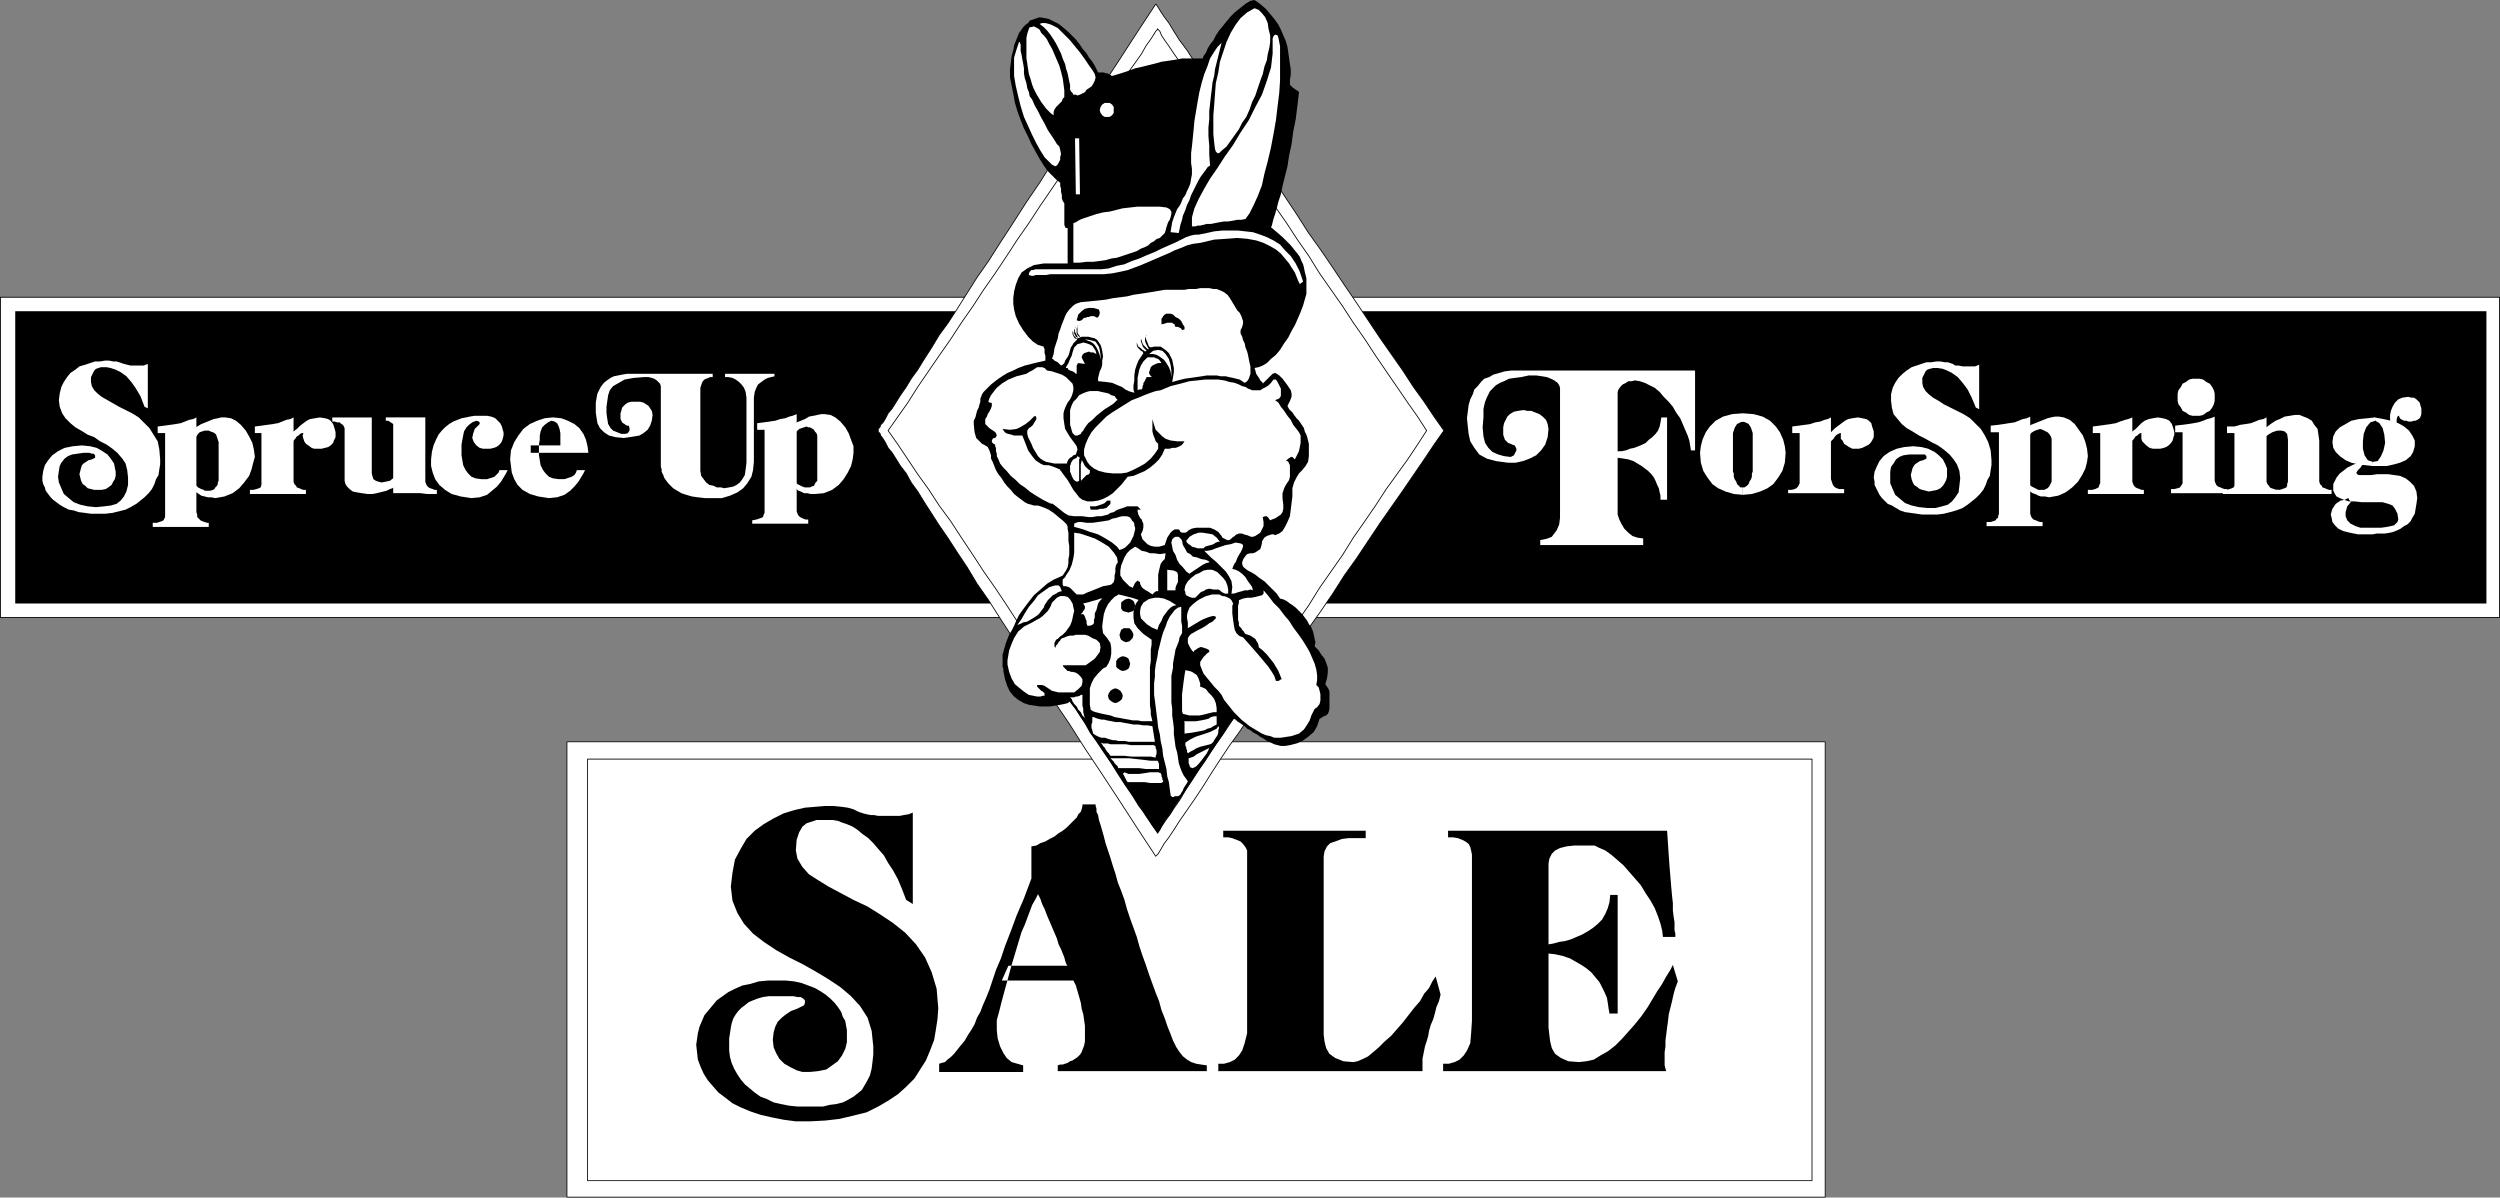 <?xml version="1.0" encoding="UTF-8" standalone="no"?>
<svg
   version="1.0"
   width="129.809mm"
   height="62.18mm"
   id="svg106"
   sodipodi:docname="Spruce Up Heading.wmf"
   xmlns:inkscape="http://www.inkscape.org/namespaces/inkscape"
   xmlns:sodipodi="http://sodipodi.sourceforge.net/DTD/sodipodi-0.dtd"
   xmlns="http://www.w3.org/2000/svg"
   xmlns:svg="http://www.w3.org/2000/svg">
  <rect width="100%" height="100%" fill="#808080" stroke="none"/>
  <sodipodi:namedview
     id="namedview106"
     pagecolor="#ffffff"
     bordercolor="#000000"
     borderopacity="0.25"
     inkscape:showpageshadow="2"
     inkscape:pageopacity="0.0"
     inkscape:pagecheckerboard="0"
     inkscape:deskcolor="#d1d1d1"
     inkscape:document-units="mm" />
  <defs
     id="defs1">
    <pattern
       id="WMFhbasepattern"
       patternUnits="userSpaceOnUse"
       width="6"
       height="6"
       x="0"
       y="0" />
  </defs>
  <path
     style="fill:#ffffff;fill-opacity:1;fill-rule:evenodd;stroke:none"
     d="M 0.081,121.182 H 490.536 V 58.329 H 0.081 Z"
     id="path1" />
  <path
     style="fill:none;stroke:#000000;stroke-width:0.162px;stroke-linecap:round;stroke-linejoin:round;stroke-miterlimit:4;stroke-dasharray:none;stroke-opacity:1"
     d="M 0.081,121.182 H 490.536 V 58.329 H 0.081 v 62.853"
     id="path2" />
  <path
     style="fill:#000000;fill-opacity:1;fill-rule:evenodd;stroke:none"
     d="M 2.99,118.435 H 487.951 V 61.076 H 2.99 Z"
     id="path3" />
  <path
     style="fill:#ffffff;fill-opacity:1;fill-rule:evenodd;stroke:none"
     d="M 29.007,80.141 V 79.01 77.718 76.264 74.809 73.517 72.386 71.739 71.416 l -0.808,0.323 H 27.23 26.422 25.614 l -0.646,-0.162 -0.646,-0.162 -0.485,-0.162 -0.485,-0.162 -0.485,-0.162 h -0.646 l -0.808,-0.162 h -0.808 l -0.97,0.162 h -0.97 l -0.97,0.323 -0.97,0.323 -1.131,0.323 -0.808,0.646 -0.97,0.646 -0.646,0.808 -0.646,0.969 -0.485,0.969 -0.323,1.293 -0.162,1.293 0.162,1.293 0.485,1.293 0.646,0.969 0.97,0.969 0.97,0.808 1.131,0.646 1.293,0.808 1.293,0.485 1.131,0.808 1.293,0.646 1.131,0.808 0.97,0.808 0.97,1.131 0.646,0.969 0.323,1.293 0.162,1.454 v 1.454 l -0.323,1.293 -0.485,0.969 -0.646,0.808 -0.808,0.646 -1.131,0.323 -1.293,0.162 -1.616,0.162 -1.616,-0.162 -1.454,-0.323 -1.293,-0.485 -0.97,-0.808 -0.97,-0.808 -0.485,-1.131 -0.485,-1.131 -0.162,-1.131 0.162,-1.131 0.162,-0.969 0.323,-0.646 0.646,-0.808 0.646,-0.485 0.808,-0.323 1.131,-0.162 1.131,-0.162 h 0.646 0.485 l 0.485,0.162 h 0.323 l 0.162,0.162 0.162,0.162 v 0.162 0.323 l -0.646,0.323 -0.646,0.162 -0.485,0.323 -0.485,0.323 -0.323,0.323 -0.162,0.485 -0.162,0.646 -0.162,0.646 0.162,0.646 0.162,0.646 0.323,0.646 0.485,0.323 0.485,0.485 0.646,0.162 0.646,0.162 h 0.646 0.808 l 0.808,-0.162 0.485,-0.323 0.646,-0.485 0.323,-0.646 0.323,-0.485 0.162,-0.646 v -0.808 l -0.162,-0.808 -0.162,-0.808 -0.646,-0.969 -0.646,-0.808 -0.97,-0.646 -1.131,-0.646 -1.293,-0.323 -1.616,-0.162 -1.778,0.162 -1.616,0.323 -1.293,0.646 -1.131,0.808 -0.808,0.969 -0.646,0.969 -0.323,1.131 -0.162,1.131 v 0.808 l 0.162,0.646 0.323,0.646 0.162,0.646 0.485,0.646 0.485,0.646 0.485,0.485 0.646,0.485 0.646,0.485 0.808,0.485 0.97,0.485 0.97,0.162 0.97,0.323 1.293,0.162 1.131,0.162 h 1.293 1.454 l 1.454,-0.162 1.293,-0.323 1.293,-0.323 0.97,-0.485 1.131,-0.646 0.808,-0.646 0.808,-0.646 0.808,-0.808 0.646,-0.808 0.485,-0.969 0.323,-0.969 0.485,-0.808 0.162,-1.131 0.162,-0.969 v -0.969 l -0.162,-1.939 -0.323,-1.616 -0.808,-1.293 -0.808,-1.293 -1.131,-1.131 -0.97,-0.969 -1.293,-0.808 -1.293,-0.646 -1.293,-0.646 -1.131,-0.646 -1.131,-0.646 -1.131,-0.646 -0.808,-0.646 -0.646,-0.646 -0.485,-0.808 -0.162,-0.808 v -0.969 l 0.323,-0.646 0.323,-0.646 0.323,-0.323 0.485,-0.162 0.485,-0.162 h 0.485 0.646 l 0.808,0.162 0.97,0.323 0.97,0.485 1.131,0.808 0.97,1.131 0.808,1.131 0.97,1.616 0.808,2.1 z"
     id="path4" />
  <path
     style="fill:#ffffff;fill-opacity:1;fill-rule:evenodd;stroke:none"
     d="m 30.946,83.696 1.293,-0.162 1.131,-0.162 1.131,-0.162 0.97,-0.162 0.808,-0.323 0.808,-0.323 0.808,-0.162 0.646,-0.323 v 0.808 1.131 1.131 1.293 1.616 1.454 1.616 1.616 1.454 1.616 1.293 1.131 0.969 0.808 0.485 0.162 l 0.162,0.485 v 0.485 l 0.323,0.323 0.323,0.323 0.323,0.162 0.485,0.162 0.485,0.162 h 0.323 v 0.808 H 29.977 v -0.808 h 0.808 l 0.485,-0.162 0.485,-0.162 0.323,-0.162 0.162,-0.323 0.162,-0.323 V 100.985 100.662 99.854 98.884 97.753 96.622 95.33 94.037 92.744 91.452 90.159 89.028 87.897 86.928 86.12 85.473 85.15 84.989 h -0.646 -0.485 -0.323 v 0 z"
     id="path5" />
  <path
     style="fill:#ffffff;fill-opacity:1;fill-rule:evenodd;stroke:none"
     d="m 38.057,84.019 0.646,-0.323 0.808,-0.485 0.808,-0.323 0.808,-0.323 0.808,-0.323 0.808,-0.162 0.646,-0.162 h 0.808 l 1.131,0.162 0.97,0.485 0.97,0.808 0.97,1.131 0.646,1.131 0.646,1.293 0.323,1.454 0.162,1.293 -0.323,1.131 -0.323,1.293 -0.485,1.293 -0.97,1.293 -0.97,1.131 -1.293,0.969 -1.616,0.646 -1.778,0.323 -0.808,-0.162 h -0.646 l -0.646,-0.162 -0.646,-0.162 -0.485,-0.323 -0.485,-0.323 -0.323,-0.162 -0.162,-0.323 v -0.969 l 0.485,0.162 0.323,0.323 0.323,0.162 0.323,0.162 0.485,0.162 0.162,0.162 h 0.485 0.323 0.323 l 0.485,-0.162 0.323,-0.162 0.162,-0.323 0.323,-0.323 0.162,-0.323 v -0.323 l 0.162,-0.323 V 93.229 92.098 90.805 89.513 88.543 87.574 86.928 86.766 l -0.162,-0.485 -0.162,-0.485 -0.162,-0.485 -0.323,-0.323 -0.323,-0.162 -0.485,-0.162 -0.323,-0.162 h -0.323 -0.485 l -0.485,0.162 -0.485,0.162 -0.323,0.323 -0.323,0.485 -0.323,0.323 -0.162,0.485 -0.162,0.323 z"
     id="path6" />
  <path
     style="fill:#ffffff;fill-opacity:1;fill-rule:evenodd;stroke:none"
     d="m 50.015,83.696 1.293,-0.162 1.131,-0.162 1.131,-0.162 0.97,-0.162 0.808,-0.323 0.808,-0.323 0.808,-0.162 0.646,-0.323 v 0.808 0.808 0.808 0.969 0.969 0.969 1.131 0.969 0.969 0.808 0.808 0.646 0.646 0.485 0.162 0.162 0.485 l 0.162,0.485 0.323,0.323 0.162,0.323 0.485,0.162 0.323,0.162 0.485,0.162 h 0.485 v 0.808 H 49.046 v -0.808 h 0.646 l 0.646,-0.162 0.485,-0.162 0.323,-0.162 0.162,-0.485 V 94.845 94.522 94.037 92.583 91.129 89.674 88.22 86.928 85.958 85.312 84.989 h -0.646 -0.485 -0.162 v 0 z"
     id="path7" />
  <path
     style="fill:#ffffff;fill-opacity:1;fill-rule:evenodd;stroke:none"
     d="m 56.964,85.312 0.646,-0.646 0.646,-0.485 0.646,-0.646 0.646,-0.485 0.646,-0.485 0.646,-0.323 0.97,-0.162 0.97,-0.162 0.97,0.162 0.646,0.162 0.485,0.323 0.485,0.646 0.162,0.485 0.162,0.485 0.162,0.646 v 0.485 0.485 l -0.323,0.646 -0.162,0.485 -0.485,0.485 -0.485,0.323 -0.646,0.162 -0.646,0.162 H 62.458 61.65 l -0.485,-0.162 -0.646,-0.485 -0.485,-0.323 -0.323,-0.485 -0.162,-0.485 -0.162,-0.646 0.162,-0.485 h -0.323 l -0.323,0.162 -0.323,0.323 -0.323,0.162 -0.323,0.485 -0.323,0.323 -0.162,0.323 -0.162,0.323 z"
     id="path8" />
  <path
     style="fill:#ffffff;fill-opacity:1;fill-rule:evenodd;stroke:none"
     d="m 77.487,95.491 -0.162,-1.777 -0.808,0.646 -0.808,0.162 -0.808,0.162 -0.646,-0.162 -0.485,-0.162 -0.485,-0.323 -0.162,-0.485 -0.162,-0.646 v 0 -0.323 -0.323 -0.485 -0.646 -0.646 -0.808 -0.808 -0.969 -0.808 -0.969 -0.969 -0.808 -0.969 -0.808 -0.646 H 71.993 70.862 69.569 68.276 67.145 66.175 65.367 65.206 v 0.808 h 0.485 l 0.485,0.162 h 0.485 l 0.323,0.323 0.323,0.162 0.162,0.323 0.162,0.323 v 0.485 0 0.162 0.323 0.485 0.323 0.646 0.646 0.646 0.808 0.646 0.808 0.808 0.808 0.646 0.808 0.646 0.646 l 0.162,0.646 0.323,0.485 0.485,0.485 0.646,0.485 0.808,0.162 0.97,0.162 1.131,0.162 h 0.97 l 0.808,-0.162 0.646,-0.162 0.646,-0.162 0.646,-0.162 0.646,-0.323 0.485,-0.162 z"
     id="path9" />
  <path
     style="fill:#ffffff;fill-opacity:1;fill-rule:evenodd;stroke:none"
     d="m 85.729,96.945 v -0.808 h -0.485 l -0.323,-0.162 -0.485,-0.162 -0.323,-0.162 -0.323,-0.323 -0.162,-0.323 -0.162,-0.485 V 94.037 93.875 93.714 93.229 92.583 91.936 91.129 90.321 89.351 88.382 87.251 86.281 85.312 84.342 83.535 82.727 81.919 H 82.82 82.012 81.042 79.911 78.618 77.487 76.518 75.71 v 0.646 h 0.162 0.323 l 0.485,0.323 0.485,0.323 v 0.162 0.323 0.485 0.646 0.808 0.969 0.969 1.131 1.131 1.131 1.131 1.131 0.969 0.969 0.969 0.646 h 1.131 1.293 1.454 1.454 l 1.293,0.162 h 0.97 0.646 z"
     id="path10" />
  <path
     style="fill:#ffffff;fill-opacity:1;fill-rule:evenodd;stroke:none"
     d="m 93.97,83.373 -0.808,0.808 -0.323,0.969 -0.162,0.808 0.323,0.808 0.485,0.646 0.646,0.485 0.646,0.162 h 0.808 0.646 l 0.646,-0.162 0.485,-0.162 0.485,-0.323 0.323,-0.323 0.323,-0.485 0.162,-0.485 0.162,-0.646 v -0.646 l -0.162,-0.485 -0.162,-0.646 -0.323,-0.646 -0.485,-0.485 -0.485,-0.485 -0.808,-0.323 -0.808,-0.162 h -0.808 -0.808 -0.808 l -0.97,0.162 -0.808,0.162 -0.808,0.162 -0.808,0.323 -0.808,0.323 -0.808,0.485 -0.808,0.646 -0.646,0.646 -0.646,0.808 -0.485,0.969 -0.485,1.131 -0.323,1.293 -0.162,1.454 V 91.452 l 0.323,1.293 0.485,1.293 0.808,1.131 1.131,0.969 1.293,0.808 1.778,0.485 2.101,0.323 1.616,-0.162 1.454,-0.485 0.97,-0.808 0.97,-0.808 0.808,-0.969 0.485,-0.808 0.485,-0.808 0.323,-0.646 h -1.616 l -0.162,0.485 -0.485,0.485 -0.323,0.323 -0.485,0.162 -0.485,0.162 -0.485,0.162 h -0.646 -0.485 l -1.131,-0.162 -0.808,-0.323 -0.646,-0.646 -0.485,-0.646 -0.485,-0.969 -0.162,-0.969 -0.162,-0.969 v -1.131 -0.969 l 0.162,-0.969 0.162,-0.808 0.162,-0.808 0.485,-0.808 0.485,-0.485 0.646,-0.485 0.808,-0.323 0.485,0.162 0.162,0.162 v 0.323 z"
     id="path11" />
  <path
     style="fill:#ffffff;fill-opacity:1;fill-rule:evenodd;stroke:none"
     d="m 108.191,82.565 -0.646,0.323 -0.646,0.485 -0.485,0.485 -0.323,0.808 -0.162,0.808 v 0.808 l -0.162,0.969 v 0.969 1.131 l 0.162,0.969 0.162,0.969 0.485,0.969 0.485,0.646 0.646,0.646 0.808,0.323 1.131,0.162 h 0.485 0.646 l 0.485,-0.162 0.485,-0.162 0.485,-0.162 0.485,-0.323 0.323,-0.485 0.162,-0.485 h 1.616 l -0.323,0.646 -0.485,0.808 -0.485,0.808 -0.808,0.969 -0.808,0.808 -1.131,0.808 -1.454,0.485 -1.616,0.162 -2.101,-0.323 -1.616,-0.485 -1.454,-0.808 -0.97,-0.969 -0.646,-1.131 -0.485,-1.293 -0.162,-1.293 -0.162,-1.293 0.162,-1.777 0.646,-1.616 0.808,-1.293 0.97,-1.293 1.293,-0.969 1.454,-0.646 1.454,-0.485 1.616,-0.162 1.616,0.162 1.293,0.485 1.293,0.646 0.97,0.808 0.808,1.131 0.485,1.131 0.323,1.293 0.162,1.293 h -0.485 -0.646 -0.646 -0.808 -0.97 -0.97 -0.97 -0.97 -0.97 -0.808 -0.97 -0.646 -0.646 -0.485 -0.323 v 0 -1.454 h 5.818 V 86.604 85.797 84.989 l -0.162,-0.808 -0.162,-0.485 -0.323,-0.646 -0.485,-0.323 z"
     id="path12" />
  <path
     style="fill:#ffffff;fill-opacity:1;fill-rule:evenodd;stroke:none"
     d="m 139.865,73.355 h -0.808 -0.97 -0.97 -1.131 -1.131 -1.131 -1.131 -1.131 -1.131 -0.97 -0.97 -0.646 -0.646 -0.485 -0.323 -0.162 -1.131 -0.97 -0.97 l -0.97,0.162 -0.808,0.162 -0.808,0.162 -0.646,0.323 -0.485,0.323 -0.646,0.485 -0.323,0.323 -0.485,0.646 -0.323,0.646 -0.323,0.646 -0.162,0.808 -0.162,0.969 v 0.808 1.131 l 0.162,1.131 0.162,0.969 0.485,0.969 0.808,0.808 0.97,0.646 1.293,0.323 1.616,0.162 1.131,-0.162 0.97,-0.162 0.97,-0.162 0.808,-0.485 0.808,-0.646 0.485,-0.808 0.323,-0.969 0.162,-1.131 -0.162,-0.808 -0.323,-0.485 -0.323,-0.485 -0.485,-0.323 -0.485,-0.323 -0.646,-0.162 h -0.485 -0.485 -0.808 l -0.646,0.162 -0.485,0.323 -0.323,0.323 -0.323,0.323 -0.162,0.646 -0.162,0.485 v 0.646 0.485 l 0.162,0.323 0.162,0.323 0.162,0.162 0.323,0.162 0.162,0.162 0.323,0.162 h 0.323 l 0.162,0.485 v 0.485 l -0.323,0.485 -0.485,0.162 h -0.808 l -0.808,-0.323 -0.808,-0.323 -0.485,-0.485 -0.485,-0.808 -0.162,-0.969 -0.162,-1.131 v -1.293 l 0.162,-1.131 0.162,-1.131 0.323,-0.969 0.646,-0.808 1.131,-0.646 1.131,-0.646 1.778,-0.323 2.101,-0.162 h 0.808 l 0.646,0.162 0.485,0.162 0.485,0.323 0.323,0.323 0.323,0.323 0.162,0.485 v 0.323 1.454 1.293 1.454 1.293 1.293 1.131 1.293 0.969 1.131 0.969 0.808 0.485 0.646 0.485 0.162 0.162 0.485 l 0.162,0.485 v 0.485 l 0.323,0.646 0.162,0.485 0.323,0.485 0.485,0.646 0.485,0.485 0.485,0.485 0.808,0.485 0.808,0.485 0.97,0.323 1.131,0.323 1.131,0.162 1.454,0.162 h 1.454 1.778 l 1.616,-0.485 1.454,-0.646 1.131,-0.808 0.808,-0.969 0.808,-1.293 0.323,-1.293 0.162,-1.616 V 89.674 88.705 87.574 86.604 85.473 84.504 83.373 82.403 81.434 80.626 79.98 79.172 78.687 v -0.323 -0.323 0 l 0.162,-1.131 0.323,-0.808 0.323,-0.646 0.646,-0.485 0.646,-0.485 0.646,-0.323 0.646,-0.162 0.646,-0.162 v -0.485 h -9.696 v 0.646 h 0.646 l 0.808,0.162 0.646,0.323 0.646,0.485 0.485,0.485 0.485,0.646 0.323,0.808 0.162,1.131 v 0.485 0.646 0.808 0.969 0.969 1.131 0.969 1.131 1.131 0.969 0.969 0.808 0.646 0.646 0.323 0.162 l -0.162,1.293 -0.162,1.131 -0.485,0.808 -0.485,0.646 -0.646,0.485 -0.646,0.323 -0.808,0.162 -0.97,0.162 -0.646,-0.162 h -0.808 l -0.646,-0.323 -0.808,-0.162 -0.646,-0.485 -0.485,-0.646 -0.485,-0.646 -0.162,-0.969 v -1.293 -1.454 -1.293 -1.454 -1.293 -1.454 -1.293 -1.293 -1.131 -1.131 -0.808 -0.969 -0.646 -0.485 -0.323 0 l 0.162,-0.485 0.162,-0.485 0.162,-0.323 0.323,-0.323 0.323,-0.162 0.485,-0.162 0.323,-0.162 h 0.485 z"
     id="path13" />
  <path
     style="fill:#ffffff;fill-opacity:1;fill-rule:evenodd;stroke:none"
     d="m 148.591,83.05 1.293,-0.162 1.131,-0.162 1.131,-0.162 0.97,-0.323 0.97,-0.162 0.808,-0.323 0.646,-0.162 0.808,-0.323 v 0.808 0.969 1.293 1.293 1.454 1.616 1.616 1.616 1.454 1.454 1.454 1.131 0.969 0.808 0.485 0.162 0.485 l 0.162,0.485 0.162,0.323 0.323,0.323 0.323,0.162 0.323,0.162 0.485,0.162 h 0.485 v 0.808 h -10.989 v -0.646 l 0.808,-0.162 0.485,-0.162 0.485,-0.162 0.323,-0.162 0.162,-0.485 0.162,-0.323 v -0.323 -0.485 -0.646 -0.969 -1.131 -1.131 -1.293 -1.293 -1.293 -1.293 -1.293 -1.131 -1.131 -0.969 -0.808 -0.646 -0.323 -0.162 h -0.646 -0.485 -0.323 v 0 z"
     id="path14" />
  <path
     style="fill:#ffffff;fill-opacity:1;fill-rule:evenodd;stroke:none"
     d="m 155.701,83.373 0.646,-0.485 0.808,-0.323 0.808,-0.323 0.808,-0.485 0.808,-0.162 0.808,-0.162 0.808,-0.162 h 0.646 l 1.131,0.162 0.97,0.485 0.97,0.808 0.97,1.131 0.646,1.131 0.485,1.293 0.485,1.293 v 1.293 l -0.162,1.293 -0.323,1.293 -0.646,1.293 -0.808,1.293 -0.97,1.131 -1.293,0.969 -1.616,0.646 -1.778,0.162 h -0.808 l -0.646,-0.162 h -0.646 l -0.646,-0.323 -0.485,-0.162 -0.323,-0.323 -0.485,-0.162 -0.162,-0.323 v -1.131 l 0.323,0.323 0.485,0.323 0.323,0.162 0.323,0.162 0.323,0.162 0.485,0.162 h 0.162 0.323 0.485 l 0.323,-0.162 0.485,-0.162 0.162,-0.323 0.162,-0.323 0.323,-0.323 v -0.323 -0.485 -0.969 -1.293 -1.131 -1.293 -1.131 -0.808 -0.646 -0.162 -0.646 l -0.162,-0.485 -0.323,-0.323 -0.162,-0.323 -0.485,-0.323 -0.323,-0.162 h -0.323 l -0.323,-0.162 -0.485,0.162 -0.485,0.162 -0.485,0.162 -0.323,0.323 -0.485,0.323 -0.162,0.485 -0.162,0.485 -0.162,0.323 z"
     id="path15" />
  <path
     style="fill:#ffffff;fill-opacity:1;fill-rule:evenodd;stroke:none"
     d="m 306.151,100.015 v -0.162 -0.485 -0.646 -0.969 -0.969 -1.454 -1.293 -1.777 -1.777 -1.777 -1.939 -1.939 -1.939 -2.1 -1.939 -2.1 -0.646 l -0.162,-0.485 -0.323,-0.485 -0.646,-0.485 -0.646,-0.323 -0.808,-0.323 -0.97,-0.162 -1.131,-0.162 h -1.454 l -1.454,0.323 -1.293,0.162 -1.131,0.162 -0.97,0.485 -0.808,0.323 -0.808,0.485 -0.485,0.485 -0.646,0.646 -0.323,0.646 -0.323,0.646 -0.323,0.808 -0.162,0.646 -0.162,0.808 v 0.808 0.808 l -0.162,1.939 0.162,1.777 0.323,1.293 0.646,0.969 0.808,0.808 1.131,0.485 1.131,0.323 1.293,0.162 0.323,-0.162 0.323,-0.162 0.162,-0.323 0.162,-0.323 0.162,-0.323 v -0.323 l -0.162,-0.323 -0.162,-0.323 -0.485,-0.162 -0.323,-0.162 -0.485,-0.162 -0.323,-0.323 -0.323,-0.323 -0.162,-0.485 -0.162,-0.485 v -0.485 -0.969 l 0.162,-0.808 0.323,-0.646 0.323,-0.646 0.485,-0.485 0.808,-0.485 0.808,-0.162 1.131,-0.162 0.646,0.162 h 0.808 l 0.808,0.323 0.808,0.323 0.646,0.485 0.646,0.646 0.323,0.808 0.162,0.969 -0.162,1.616 -0.485,1.454 -0.808,1.131 -0.97,0.969 -1.293,0.646 -1.293,0.485 -1.454,0.323 h -1.454 l -2.424,-0.323 -1.778,-0.485 -1.454,-0.808 -0.97,-1.293 -0.808,-1.293 -0.323,-1.454 -0.162,-1.454 -0.162,-1.616 0.162,-1.293 0.162,-1.293 0.323,-1.131 0.485,-0.969 0.323,-0.969 0.646,-0.646 0.646,-0.808 0.646,-0.646 0.97,-0.323 0.808,-0.485 1.131,-0.323 1.131,-0.323 1.293,-0.162 h 1.454 1.454 1.616 0.323 0.808 1.293 1.616 2.101 2.262 2.586 2.586 2.747 2.586 2.586 2.586 2.262 2.101 1.778 1.293 v 0.969 1.131 1.131 1.293 1.293 1.293 1.293 1.293 1.131 1.131 0.969 0.969 0.646 0.646 0.323 0.162 h -0.808 l -0.162,-0.969 -0.162,-0.969 -0.323,-0.969 -0.485,-1.131 -0.485,-1.131 -0.485,-1.131 -0.808,-1.131 -0.646,-1.131 -0.808,-0.969 -0.97,-0.969 -0.808,-0.969 -0.97,-0.808 -0.97,-0.485 -0.97,-0.485 -0.97,-0.323 -0.97,-0.162 -0.646,0.162 h -0.646 l -0.485,0.323 -0.646,0.323 -0.323,0.323 -0.485,0.646 -0.162,0.485 v 0.808 0 0.485 0.646 0.969 1.131 1.293 1.293 1.616 1.777 1.777 1.777 1.939 1.939 1.939 1.939 1.777 0.969 l 0.323,0.969 0.485,0.969 0.485,0.808 0.808,0.808 0.808,0.646 0.97,0.323 1.131,0.162 v 1.293 h -20.2 v -0.969 l 0.808,-0.162 0.646,-0.162 0.808,-0.323 0.485,-0.646 0.485,-0.646 0.485,-1.131 0.162,-1.293 z"
     id="path16" />
  <path
     style="fill:#ffffff;fill-opacity:1;fill-rule:evenodd;stroke:none"
     d="m 316.332,88.705 h 0.646 l 0.646,-0.162 h 0.646 l 0.808,-0.162 0.808,-0.323 0.808,-0.162 0.808,-0.323 0.808,-0.323 0.646,-0.323 0.646,-0.646 0.646,-0.485 0.646,-0.646 0.485,-0.646 0.323,-0.808 0.162,-0.808 0.162,-0.969 h 1.131 v 2.1 2.1 1.777 1.616 1.454 1.293 1.131 1.131 0.808 0.808 0.646 0.485 0.323 0.162 0.323 0 h -1.293 v -0.808 l -0.162,-0.646 -0.162,-0.808 -0.323,-0.646 -0.323,-0.808 -0.323,-0.646 -0.485,-0.646 -0.646,-0.646 -0.646,-0.485 -0.646,-0.485 -0.808,-0.485 -0.808,-0.485 -0.97,-0.323 -0.97,-0.162 -1.131,-0.162 h -1.131 z"
     id="path17" />
  <path
     style="fill:#ffffff;fill-opacity:1;fill-rule:evenodd;stroke:none"
     d="m 342.026,97.107 1.778,-0.162 1.616,-0.485 1.454,-0.646 1.131,-0.808 0.97,-1.293 0.808,-1.293 0.485,-1.616 0.162,-1.939 -0.162,-1.293 -0.323,-1.293 -0.646,-1.454 -0.808,-1.131 -1.131,-1.131 -1.454,-0.808 -1.778,-0.485 -2.101,-0.162 -0.323,1.616 h 0.323 l 0.485,0.162 0.323,0.162 0.323,0.162 0.323,0.485 0.162,0.323 0.162,0.485 0.162,0.485 v 0.323 0.485 0.969 1.131 1.131 1.293 1.131 1.131 l -0.162,0.323 v 0.646 l -0.162,0.485 -0.323,0.485 -0.162,0.485 -0.323,0.323 -0.485,0.323 h -0.323 z"
     id="path18" />
  <path
     style="fill:#ffffff;fill-opacity:1;fill-rule:evenodd;stroke:none"
     d="m 342.026,97.107 -1.778,-0.162 -1.616,-0.485 -1.454,-0.646 -1.131,-0.808 -0.97,-1.293 -0.808,-1.293 -0.485,-1.616 -0.162,-1.939 0.162,-1.293 0.323,-1.293 0.646,-1.454 0.808,-1.131 1.131,-1.131 1.454,-0.808 1.778,-0.485 2.101,-0.162 0.323,1.616 h -0.323 l -0.485,0.162 -0.323,0.162 -0.323,0.162 -0.323,0.485 -0.162,0.323 -0.162,0.485 -0.162,0.485 v 0.323 0.485 0.969 1.131 1.131 1.293 1.131 1.131 l 0.162,0.323 v 0.646 l 0.162,0.485 0.323,0.485 0.162,0.485 0.323,0.323 0.323,0.323 h 0.485 z"
     id="path19" />
  <path
     style="fill:#ffffff;fill-opacity:1;fill-rule:evenodd;stroke:none"
     d="m 351.722,83.696 1.293,-0.162 1.131,-0.162 1.131,-0.162 0.97,-0.323 0.97,-0.162 0.808,-0.323 0.646,-0.162 0.646,-0.323 v 0.646 0.808 0.969 0.969 0.969 0.969 1.131 0.969 0.808 0.969 0.808 0.646 0.646 0.323 0.323 0.162 l 0.162,0.485 0.162,0.485 0.162,0.323 0.323,0.323 0.323,0.162 0.485,0.162 h 0.485 0.485 V 96.784 H 350.914 v -0.646 h 0.646 l 0.646,-0.162 0.323,-0.162 0.323,-0.323 0.162,-0.323 0.162,-0.323 V 94.522 94.037 92.583 91.129 89.674 88.22 86.928 85.958 85.312 84.989 h -0.646 -0.485 -0.323 v 0 z"
     id="path20" />
  <path
     style="fill:#ffffff;fill-opacity:1;fill-rule:evenodd;stroke:none"
     d="m 358.832,85.312 0.646,-0.646 0.646,-0.646 0.646,-0.485 0.646,-0.485 0.646,-0.485 0.646,-0.323 0.808,-0.162 1.131,-0.162 0.808,0.162 0.808,0.162 0.485,0.323 0.485,0.485 0.162,0.646 0.162,0.485 0.162,0.485 v 0.485 0.646 l -0.323,0.646 -0.323,0.485 -0.323,0.323 -0.646,0.323 -0.646,0.323 -0.646,0.162 h -0.646 -0.646 l -0.646,-0.323 -0.485,-0.323 -0.485,-0.323 -0.323,-0.646 -0.323,-0.323 v -0.646 -0.485 h -0.162 l -0.323,0.162 -0.323,0.162 -0.323,0.323 -0.323,0.485 -0.323,0.323 -0.323,0.323 -0.162,0.162 z"
     id="path21" />
  <path
     style="fill:#ffffff;fill-opacity:1;fill-rule:evenodd;stroke:none"
     d="m 388.405,80.303 v -1.131 -1.293 -1.454 -1.454 -1.293 -1.131 -0.646 -0.323 l -0.808,0.323 h -0.97 -0.808 -0.646 l -0.808,-0.162 h -0.646 l -0.485,-0.323 -0.485,-0.162 -0.485,-0.162 h -0.646 l -0.808,-0.162 h -0.808 l -0.97,0.162 h -0.97 l -0.97,0.323 -0.97,0.323 -0.97,0.323 -0.97,0.646 -0.808,0.646 -0.808,0.808 -0.646,0.969 -0.485,0.969 -0.323,1.293 v 1.293 l 0.162,1.293 0.323,1.293 0.808,0.969 0.808,0.969 0.97,0.808 1.131,0.646 1.293,0.808 1.293,0.646 1.131,0.646 1.293,0.646 1.131,0.808 1.131,0.969 0.808,0.969 0.646,0.969 0.485,1.293 0.162,1.454 -0.162,1.454 -0.162,1.293 -0.646,0.969 -0.646,0.808 -0.808,0.646 -1.131,0.323 -1.293,0.323 h -1.616 l -1.616,-0.162 -1.454,-0.323 -1.293,-0.485 -0.97,-0.808 -0.97,-0.808 -0.485,-1.131 -0.485,-1.131 v -1.131 -1.131 l 0.162,-0.969 0.485,-0.646 0.485,-0.808 0.646,-0.485 0.808,-0.323 1.131,-0.162 h 1.131 0.646 0.646 0.323 0.323 l 0.162,0.162 0.162,0.162 v 0.162 0.323 l -0.646,0.323 -0.646,0.162 -0.485,0.323 -0.485,0.323 -0.323,0.485 -0.162,0.323 -0.162,0.646 -0.162,0.646 0.162,0.808 0.162,0.485 0.323,0.646 0.485,0.323 0.646,0.485 0.485,0.162 0.646,0.162 0.646,0.162 0.808,-0.162 0.808,-0.162 0.646,-0.323 0.485,-0.485 0.323,-0.485 0.323,-0.646 0.162,-0.646 v -0.808 -0.808 l -0.323,-0.808 -0.485,-0.969 -0.808,-0.808 -0.808,-0.646 -1.293,-0.646 -1.293,-0.323 -1.616,-0.162 -1.778,0.162 -1.454,0.323 -1.454,0.646 -1.131,0.808 -0.808,0.969 -0.485,0.969 -0.485,1.131 -0.162,1.131 0.162,0.808 v 0.646 l 0.323,0.646 0.323,0.646 0.323,0.646 0.485,0.646 0.485,0.485 0.646,0.646 0.808,0.323 0.808,0.485 0.808,0.485 0.97,0.323 1.131,0.162 1.131,0.162 1.131,0.162 h 1.293 1.616 l 1.293,-0.162 1.293,-0.323 1.131,-0.323 1.293,-0.485 0.97,-0.646 0.808,-0.646 0.808,-0.646 0.808,-0.808 0.646,-0.808 0.485,-0.969 0.323,-0.969 0.485,-0.808 0.162,-1.131 0.162,-0.969 v -0.969 l -0.162,-1.939 -0.485,-1.616 -0.646,-1.293 -0.808,-1.293 -1.131,-1.131 -0.97,-0.969 -1.293,-0.808 -1.293,-0.646 -1.293,-0.646 -1.293,-0.646 -0.97,-0.646 -1.131,-0.646 -0.808,-0.646 -0.646,-0.646 -0.485,-0.808 -0.162,-0.808 v -0.969 l 0.323,-0.646 0.323,-0.646 0.323,-0.323 0.485,-0.162 0.646,-0.162 h 0.485 0.485 l 0.97,0.162 0.808,0.323 0.97,0.485 1.131,0.808 0.97,1.131 0.97,1.293 0.808,1.616 0.808,1.939 z"
     id="path22" />
  <path
     style="fill:#ffffff;fill-opacity:1;fill-rule:evenodd;stroke:none"
     d="m 390.668,83.535 1.454,-0.162 1.131,-0.162 0.97,-0.162 1.131,-0.162 0.808,-0.323 0.808,-0.323 0.808,-0.162 0.646,-0.323 v 0.808 1.131 1.131 1.293 1.616 1.454 1.616 1.616 1.454 1.454 1.454 1.131 0.969 0.808 0.485 0.162 0.485 l 0.162,0.485 0.162,0.323 0.323,0.323 0.485,0.162 0.323,0.162 0.485,0.162 h 0.485 v 0.808 h -10.989 v -0.808 h 0.808 l 0.485,-0.162 0.485,-0.162 0.162,-0.323 0.323,-0.162 v -0.323 l 0.162,-0.485 v -0.323 -0.808 -0.969 -1.131 -1.131 -1.293 -1.293 -1.293 -1.293 -1.293 -1.131 -1.131 -0.969 -0.808 -0.646 -0.323 -0.162 h -0.808 -0.485 -0.162 -0.162 z"
     id="path23" />
  <path
     style="fill:#ffffff;fill-opacity:1;fill-rule:evenodd;stroke:none"
     d="m 397.778,83.858 0.808,-0.485 0.808,-0.323 0.808,-0.323 0.808,-0.323 0.808,-0.323 0.646,-0.162 0.808,-0.162 h 0.808 l 0.97,0.162 1.131,0.485 0.97,0.808 0.808,1.131 0.808,1.131 0.485,1.293 0.323,1.293 0.162,1.454 -0.162,1.131 -0.323,1.293 -0.646,1.293 -0.808,1.293 -1.131,1.131 -1.293,0.969 -1.454,0.646 -1.778,0.323 -0.808,-0.162 h -0.808 l -0.485,-0.162 -0.646,-0.323 -0.485,-0.162 -0.485,-0.323 -0.323,-0.162 -0.323,-0.323 V 95.006 l 0.485,0.162 0.485,0.323 0.323,0.162 0.323,0.162 0.323,0.162 0.323,0.162 h 0.323 0.323 0.485 l 0.323,-0.162 0.323,-0.162 0.323,-0.323 0.162,-0.323 0.162,-0.323 0.162,-0.323 V 94.198 93.067 91.936 90.644 89.351 88.382 87.412 86.766 86.604 86.12 l -0.162,-0.485 -0.323,-0.485 -0.323,-0.323 -0.323,-0.162 -0.323,-0.162 -0.323,-0.162 -0.485,-0.162 -0.485,0.162 -0.485,0.162 -0.323,0.162 -0.485,0.323 -0.323,0.485 -0.323,0.323 -0.162,0.485 v 0.323 z"
     id="path24" />
  <path
     style="fill:#ffffff;fill-opacity:1;fill-rule:evenodd;stroke:none"
     d="m 410.706,83.696 1.293,-0.162 1.131,-0.162 1.131,-0.162 0.97,-0.162 0.808,-0.323 0.97,-0.323 0.646,-0.162 0.808,-0.323 v 0.808 0.808 0.808 0.969 0.969 0.969 1.131 0.969 0.969 0.808 0.808 0.646 0.646 0.485 0.162 0.162 0.485 l 0.162,0.485 0.162,0.323 0.323,0.323 0.323,0.162 0.485,0.162 0.323,0.162 h 0.485 v 0.808 h -10.989 v -0.808 h 0.808 l 0.646,-0.162 0.323,-0.162 0.323,-0.162 0.162,-0.485 0.162,-0.323 V 94.522 94.037 92.583 91.129 89.674 88.22 86.928 85.958 85.312 84.989 h -0.646 -0.485 -0.323 v 0 z"
     id="path25" />
  <path
     style="fill:#ffffff;fill-opacity:1;fill-rule:evenodd;stroke:none"
     d="m 417.816,85.312 0.646,-0.646 0.646,-0.485 0.646,-0.646 0.485,-0.485 0.646,-0.485 0.808,-0.323 0.808,-0.162 0.97,-0.162 0.97,0.162 0.646,0.162 0.646,0.323 0.485,0.646 0.162,0.485 0.162,0.485 0.162,0.646 v 0.485 l -0.162,0.485 -0.162,0.646 -0.323,0.485 -0.485,0.485 -0.485,0.323 -0.485,0.162 -0.646,0.162 h -0.808 -0.646 l -0.646,-0.162 -0.646,-0.485 -0.323,-0.323 -0.485,-0.485 -0.162,-0.485 v -0.646 -0.485 h -0.162 l -0.323,0.162 -0.323,0.323 -0.323,0.162 -0.323,0.485 -0.323,0.323 -0.323,0.323 -0.162,0.323 z"
     id="path26" />
  <path
     style="fill:#ffffff;fill-opacity:1;fill-rule:evenodd;stroke:none"
     d="m 426.866,83.535 1.293,-0.162 1.293,-0.162 0.97,-0.162 0.97,-0.162 0.97,-0.323 0.808,-0.323 0.646,-0.162 0.808,-0.323 v 0.808 0.808 0.808 0.969 0.969 0.969 1.131 0.969 0.969 0.808 0.808 0.646 0.646 0.485 0.162 0.162 0.485 l 0.162,0.485 0.162,0.323 0.323,0.323 0.485,0.162 0.323,0.162 0.485,0.162 h 0.485 v 0.808 h -10.989 v -0.808 h 0.646 l 0.646,-0.162 0.485,-0.162 0.162,-0.323 0.162,-0.162 0.162,-0.323 V 94.36 94.037 92.583 90.967 89.513 88.059 86.766 85.797 84.989 84.827 h -0.646 -0.485 -0.162 -0.162 z"
     id="path27" />
  <path
     style="fill:#ffffff;fill-opacity:1;fill-rule:evenodd;stroke:none"
     d="m 437.047,83.696 h 1.454 l 1.131,-0.323 1.131,-0.162 0.97,-0.162 0.808,-0.323 0.808,-0.323 0.808,-0.162 0.646,-0.323 v 0.808 0.808 0.808 0.969 0.969 0.969 1.131 0.969 0.969 0.808 0.808 0.646 0.646 0.485 0.162 0.162 0.485 l 0.162,0.485 0.323,0.323 0.162,0.323 0.323,0.162 0.485,0.162 0.485,0.162 h 0.485 v 0.808 h -10.989 v -0.808 h 0.646 l 0.646,-0.162 0.485,-0.162 0.323,-0.162 0.162,-0.323 V 95.006 94.522 94.198 92.744 91.129 89.674 88.22 86.928 85.958 85.312 84.989 h -0.646 -0.485 -0.162 -0.162 z"
     id="path28" />
  <path
     style="fill:#ffffff;fill-opacity:1;fill-rule:evenodd;stroke:none"
     d="m 449.005,86.281 v 0.162 0.485 0.808 1.131 1.131 1.293 1.454 1.454 0.323 l -0.162,0.485 v 0.323 l -0.162,0.323 -0.323,0.162 -0.485,0.162 -0.485,0.162 h -0.808 v 0.808 h 10.989 v -0.808 h -0.485 l -0.485,-0.162 -0.323,-0.162 -0.485,-0.162 -0.162,-0.323 -0.323,-0.323 -0.162,-0.485 v -0.485 -0.162 -0.485 -0.808 -0.969 -1.131 -1.293 -1.454 -1.293 l -0.162,-1.131 -0.162,-1.131 -0.646,-0.808 -0.485,-0.808 -0.808,-0.485 -0.808,-0.323 -0.808,-0.323 h -0.97 l -0.97,0.162 -0.97,0.162 -0.97,0.485 -0.808,0.323 -0.97,0.646 -0.646,0.485 -0.646,0.485 -0.485,0.485 0.162,1.616 0.485,-0.485 0.646,-0.485 0.808,-0.485 0.97,-0.323 h 0.808 l 0.646,0.162 0.485,0.485 z"
     id="path29" />
  <path
     style="fill:#ffffff;fill-opacity:1;fill-rule:evenodd;stroke:none"
     d="m 431.068,81.596 h 0.646 l 0.646,-0.162 0.646,-0.485 0.646,-0.323 0.485,-0.646 0.323,-0.646 0.162,-0.646 v -0.646 -0.808 l -0.162,-0.646 -0.323,-0.646 -0.485,-0.646 -0.646,-0.323 -0.646,-0.485 -0.646,-0.162 h -0.646 -0.808 l -0.646,0.162 -0.646,0.485 -0.646,0.323 -0.323,0.646 -0.485,0.646 -0.162,0.646 v 0.808 0.646 l 0.162,0.646 0.485,0.646 0.323,0.646 0.646,0.323 0.646,0.485 0.646,0.162 z"
     id="path30" />
  <path
     style="fill:#ffffff;fill-opacity:1;fill-rule:evenodd;stroke:none"
     d="m 466.135,81.919 -1.616,0.162 -1.616,0.162 -1.454,0.323 -1.131,0.646 -1.131,0.646 -0.808,0.808 -0.485,0.969 -0.162,1.131 0.162,1.131 0.485,0.808 0.808,0.808 1.131,0.808 1.131,0.485 1.293,0.323 1.454,0.162 1.454,0.162 v -0.808 l -0.97,-0.323 -0.646,-0.969 -0.323,-1.293 v -1.454 l 0.162,-1.454 0.485,-1.293 0.808,-0.969 0.97,-0.323 z"
     id="path31" />
  <path
     style="fill:#ffffff;fill-opacity:1;fill-rule:evenodd;stroke:none"
     d="m 465.973,81.919 1.778,0.323 1.454,0.323 1.454,0.485 1.131,0.646 0.97,0.808 0.646,0.969 0.485,0.969 v 1.131 l -0.323,1.131 -0.485,0.808 -0.97,0.808 -1.131,0.485 -1.131,0.323 -1.454,0.323 h -1.454 -1.454 l 0.162,-0.808 0.97,-0.162 0.646,-0.969 0.485,-1.131 0.323,-1.454 -0.162,-1.616 -0.323,-1.293 -0.646,-0.969 -0.808,-0.485 z"
     id="path32" />
  <path
     style="fill:#ffffff;fill-opacity:1;fill-rule:evenodd;stroke:none"
     d="m 472.599,77.879 0.646,0.162 h 0.485 l 0.485,0.323 0.323,0.323 0.323,0.323 0.162,0.646 0.162,0.485 v 0.646 0.485 l -0.162,0.485 -0.162,0.323 -0.485,0.323 -0.323,0.162 h -0.323 l -0.485,0.162 h -0.323 -0.323 l -0.323,-0.162 h -0.485 l -0.323,-0.162 -0.323,-0.162 -0.162,-0.162 -0.162,-0.323 v -0.162 h -0.162 l -0.162,0.162 -0.162,0.485 v 0.323 0.323 0.485 l 0.162,0.323 0.162,0.323 -1.454,-0.808 -0.162,-0.808 v -0.969 l 0.162,-0.808 0.323,-0.808 0.485,-0.808 0.646,-0.646 0.808,-0.323 z"
     id="path33" />
  <path
     style="fill:#ffffff;fill-opacity:1;fill-rule:evenodd;stroke:none"
     d="m 462.741,90.805 -1.131,0.485 -0.97,0.485 -0.808,0.646 -0.646,0.485 -0.646,0.808 -0.323,0.646 -0.323,0.646 v 0.646 0.646 l 0.323,0.646 0.323,0.485 0.646,0.323 0.808,0.323 0.97,0.323 h 1.131 l 1.454,0.162 h 1.454 1.454 1.131 l 1.131,0.323 0.808,0.323 0.485,0.646 0.485,0.969 0.162,1.131 -0.162,0.485 -0.323,0.323 -0.323,0.323 -0.646,0.162 -0.808,0.162 -1.131,0.162 h -1.131 -1.616 -1.293 l -0.97,-0.323 -0.97,-0.485 -0.646,-0.646 -0.323,-0.808 v -0.808 l 0.323,-1.131 0.808,-0.969 -0.323,-0.162 -0.162,-0.162 v -0.162 l -0.162,-0.162 -0.646,0.323 -0.808,0.162 -0.485,0.323 -0.485,0.323 -0.323,0.485 -0.323,0.485 -0.162,0.485 -0.162,0.646 0.162,0.646 0.162,0.808 0.485,0.646 0.646,0.646 0.97,0.485 1.293,0.323 1.616,0.323 h 1.939 0.97 l 0.808,-0.162 h 0.808 0.808 l 0.97,-0.162 0.646,-0.162 0.808,-0.323 0.646,-0.323 0.646,-0.485 0.646,-0.323 0.646,-0.646 0.323,-0.646 0.485,-0.808 0.162,-0.969 0.162,-0.969 0.162,-1.131 -0.162,-1.293 -0.485,-1.131 -0.808,-0.808 -0.808,-0.646 -1.131,-0.485 -1.131,-0.162 -1.131,-0.162 h -0.97 -1.293 l -1.131,0.162 h -0.97 -0.808 -0.646 l -0.323,-0.162 -0.162,-0.323 0.323,-0.485 0.485,-0.485 0.323,-0.485 0.323,-0.162 0.162,-0.162 z"
     id="path34" />
  <path
     style="fill:#ffffff;fill-opacity:1;fill-rule:evenodd;stroke:none"
     d="M 111.261,234.931 H 358.186 V 145.579 H 111.261 Z"
     id="path35" />
  <path
     style="fill:none;stroke:#000000;stroke-width:0.162px;stroke-linecap:round;stroke-linejoin:round;stroke-miterlimit:4;stroke-dasharray:none;stroke-opacity:1"
     d="M 111.261,234.931 H 358.186 V 145.579 H 111.261 v 89.351"
     id="path36" />
  <path
     style="fill:#ffffff;fill-opacity:1;fill-rule:evenodd;stroke:none"
     d="M 115.301,231.699 H 355.6 V 148.973 H 115.301 Z"
     id="path37" />
  <path
     style="fill:none;stroke:#000000;stroke-width:0.162px;stroke-linecap:round;stroke-linejoin:round;stroke-miterlimit:4;stroke-dasharray:none;stroke-opacity:1"
     d="M 115.301,231.699 H 355.6 V 148.973 H 115.301 v 82.727"
     id="path38" />
  <path
     style="fill:#000000;fill-opacity:1;fill-rule:evenodd;stroke:none"
     d="m 179.133,177.41 v -1.131 -1.293 -1.293 -1.293 -1.454 -1.616 -1.454 -1.454 -1.293 -1.293 -1.293 -0.969 -0.808 -0.646 -0.485 -0.162 l -0.808,0.323 -0.97,0.162 -0.808,0.162 h -0.97 -0.808 -0.808 -0.808 -0.808 l -0.808,-0.162 h -0.646 l -0.808,-0.162 -0.646,-0.162 -0.485,-0.162 -0.485,-0.162 -0.646,-0.323 -0.323,-0.162 -1.131,-0.323 -1.131,-0.162 -1.616,-0.162 h -1.778 l -1.939,0.162 -1.939,0.162 -2.101,0.485 -2.101,0.646 -1.939,0.969 -1.939,1.131 -1.778,1.293 -1.616,1.616 -1.131,1.939 -1.131,2.1 -0.485,2.585 -0.323,2.747 0.323,2.747 0.97,2.424 1.293,2.1 1.778,1.939 2.101,1.616 2.424,1.616 2.586,1.454 2.586,1.293 2.586,1.454 2.424,1.454 2.424,1.616 2.101,1.777 1.778,1.939 1.454,2.262 0.808,2.585 0.323,3.07 v 1.616 l -0.162,1.454 -0.162,1.293 -0.323,1.293 -0.485,0.969 -0.646,1.131 -0.485,0.808 -0.808,0.646 -0.808,0.646 -1.131,0.646 -0.97,0.485 -1.293,0.323 -1.293,0.162 -1.293,0.323 h -1.616 -1.616 -1.778 l -1.616,-0.162 -1.616,-0.323 -1.454,-0.323 -1.293,-0.646 -1.293,-0.485 -1.131,-0.808 -0.97,-0.808 -0.97,-0.808 -0.808,-0.969 -0.646,-0.969 -0.646,-1.131 -0.485,-1.131 -0.323,-1.131 -0.162,-1.293 v -1.293 -1.131 l 0.162,-0.969 0.162,-1.131 0.162,-0.808 0.323,-0.969 0.485,-0.808 0.485,-0.646 0.646,-0.646 0.646,-0.485 0.808,-0.646 0.808,-0.323 0.808,-0.323 1.131,-0.323 1.131,-0.162 h 1.131 1.293 1.293 1.131 l 0.808,0.162 h 0.646 l 0.485,0.323 0.323,0.323 v 0.485 l -0.162,0.485 -1.293,0.646 -1.293,0.485 -0.97,0.646 -0.808,0.646 -0.808,0.808 -0.485,0.969 -0.323,1.131 -0.162,1.454 0.162,1.454 0.485,1.131 0.646,1.131 0.97,0.969 1.131,0.646 1.293,0.646 1.131,0.323 h 1.454 l 1.616,-0.162 1.616,-0.323 1.131,-0.808 1.131,-0.808 0.808,-1.131 0.646,-1.293 0.323,-1.293 v -1.454 -0.969 l -0.162,-0.808 -0.162,-0.969 -0.485,-0.808 -0.323,-0.969 -0.646,-0.969 -0.646,-0.808 -0.808,-0.808 -0.97,-0.808 -0.97,-0.646 -1.131,-0.646 -1.293,-0.485 -1.293,-0.485 -1.454,-0.323 -1.616,-0.162 h -1.778 -1.778 l -1.778,0.162 -1.616,0.485 -1.616,0.323 -1.454,0.646 -1.293,0.646 -1.131,0.808 -1.131,0.808 -0.808,0.969 -0.808,0.969 -0.808,0.969 -0.485,1.131 -0.485,1.131 -0.323,1.293 -0.162,1.131 -0.162,1.131 0.162,1.454 0.162,1.454 0.485,1.293 0.646,1.454 0.808,1.293 0.97,1.131 1.131,1.293 1.293,0.969 1.454,1.131 1.616,0.808 1.939,0.808 1.939,0.646 2.101,0.485 2.424,0.485 2.424,0.323 h 2.747 l 3.07,-0.162 2.747,-0.323 2.747,-0.646 2.586,-0.646 2.262,-1.131 1.939,-1.131 1.939,-1.293 1.616,-1.454 1.616,-1.616 1.131,-1.777 1.131,-1.777 0.808,-1.939 0.808,-2.1 0.323,-1.939 0.323,-2.1 0.162,-2.1 -0.323,-3.878 -0.97,-3.232 -1.293,-2.908 -1.778,-2.585 -2.101,-2.262 -2.424,-1.939 -2.424,-1.616 -2.586,-1.616 -2.747,-1.293 -2.424,-1.293 -2.424,-1.293 -2.101,-1.293 -1.778,-1.131 -1.293,-1.454 -0.97,-1.616 -0.323,-1.616 0.162,-2.1 0.485,-1.454 0.646,-1.131 0.808,-0.646 0.97,-0.323 0.97,-0.323 h 1.131 1.131 0.97 l 0.97,0.162 0.808,0.323 0.97,0.323 1.131,0.485 0.97,0.646 0.97,0.808 1.131,0.808 0.97,0.969 0.97,1.131 1.131,1.293 0.808,1.454 0.97,1.454 0.97,1.777 0.808,1.939 0.808,2.1 z"
     id="path39" />
  <path
     style="fill:#000000;fill-opacity:1;fill-rule:evenodd;stroke:none"
     d="m 184.305,210.371 h 0.97 0.97 1.293 1.131 1.454 1.293 1.454 1.293 1.293 1.293 1.131 0.97 0.808 0.646 0.323 0.162 v -1.293 l -1.131,-0.323 -1.131,-0.323 -0.97,-0.808 -0.646,-0.969 -0.646,-1.293 -0.485,-1.616 -0.162,-1.616 v -1.939 l 0.485,-1.777 0.485,-1.939 0.485,-1.777 0.485,-1.777 0.485,-1.777 0.485,-1.777 0.485,-1.616 0.485,-1.616 0.485,-1.616 0.485,-1.616 0.646,-1.454 0.485,-1.293 0.485,-1.293 0.485,-1.293 0.646,-1.131 0.485,-0.969 0.485,0.969 0.323,0.969 0.485,0.969 0.485,1.293 0.485,1.131 0.485,1.131 0.485,1.131 0.485,1.131 0.323,1.131 0.485,0.969 0.323,0.808 0.323,0.808 0.162,0.646 0.162,0.485 0.162,0.323 0.162,0.162 h -11.635 l -1.293,2.908 h 14.059 l 0.485,0.969 0.323,1.131 0.323,1.131 0.323,1.131 0.162,1.131 0.323,1.131 0.162,1.131 0.162,1.131 v 1.131 0.969 0.969 l -0.162,0.808 -0.323,0.808 -0.162,0.485 -0.323,0.485 -0.485,0.485 -0.485,0.323 -0.485,0.323 -0.485,0.162 -0.485,0.323 -0.485,0.162 -0.485,0.162 h -0.485 l -0.485,0.162 v 1.131 h 29.25 v -1.131 l -1.131,-0.162 -0.97,-0.162 -0.97,-0.323 -0.808,-0.485 -0.808,-0.646 -0.646,-0.808 -0.646,-0.969 -0.646,-1.293 -0.485,-1.293 -0.646,-1.616 -0.485,-1.454 -0.646,-1.616 -0.485,-1.777 -0.646,-1.616 -0.646,-1.777 -0.646,-1.777 -0.646,-1.939 -0.646,-1.777 -0.646,-1.939 -0.485,-1.777 -0.646,-1.777 -0.646,-1.777 -0.646,-1.939 -0.485,-1.777 -0.646,-1.777 -0.646,-1.616 -0.485,-1.777 -0.485,-1.454 -0.485,-1.616 -0.485,-1.454 -0.485,-1.454 -0.323,-1.293 -0.323,-1.131 -0.323,-1.131 -0.323,-0.969 -0.162,-0.969 -0.323,-0.646 v -0.646 l -0.162,-0.485 v -0.323 h -2.586 v 0.323 l -0.162,0.646 -0.162,0.485 -0.485,0.485 -0.323,0.646 -0.646,0.646 -0.646,0.646 -0.646,0.646 -0.808,0.646 -0.808,0.485 -0.808,0.646 -0.97,0.485 -0.808,0.485 -0.97,0.323 -0.808,0.485 -0.97,0.162 v 6.301 l -1.454,3.878 -1.454,3.393 -1.131,3.07 -1.131,2.908 -0.808,2.424 -0.97,2.262 -0.646,1.939 -0.646,1.939 -0.646,1.616 -0.646,1.454 -0.485,1.293 -0.646,1.131 -0.485,1.293 -0.646,1.131 -0.646,0.969 -0.646,1.131 -0.808,0.969 -0.646,0.808 -0.646,0.808 -0.646,0.646 -0.646,0.485 -0.485,0.485 -0.646,0.162 -0.485,0.162 z"
     id="path40" />
  <path
     style="fill:#000000;fill-opacity:1;fill-rule:evenodd;stroke:none"
     d="m 268.175,210.21 h -29.088 v -1.454 h 1.131 l 1.131,-0.323 0.97,-0.485 0.808,-0.808 0.646,-0.969 0.485,-1.454 0.485,-1.939 v -2.424 -0.162 -0.646 -0.808 -1.293 -1.616 -1.777 -2.1 -2.262 -2.424 -2.585 -2.747 -2.747 -2.908 -2.908 -2.908 -2.747 -0.808 l -0.323,-0.646 -0.485,-0.646 -0.485,-0.485 -0.808,-0.323 -0.808,-0.323 -0.808,-0.162 h -0.97 v -1.293 h 27.957 v 1.454 h -1.778 -1.616 l -1.293,0.162 -1.293,0.485 -0.97,0.323 -0.646,0.646 -0.485,0.969 -0.162,0.969 v 0.323 0.485 1.131 1.131 1.616 1.777 2.1 2.262 2.424 2.585 2.747 2.747 2.747 2.747 2.747 2.747 1.293 1.454 l 0.162,1.293 0.323,1.293 0.646,1.131 1.131,0.808 1.616,0.646 1.939,0.162 0.808,-0.162 1.131,-0.485 0.97,-0.485 0.97,-0.808 1.131,-0.969 1.131,-1.131 1.293,-1.131 1.131,-1.293 1.131,-1.293 1.131,-1.454 1.131,-1.454 1.131,-1.293 0.808,-1.454 0.97,-1.131 0.646,-1.293 0.646,-0.969 0.97,3.555 -0.323,1.293 -0.485,1.131 -0.323,1.293 -0.323,1.131 -0.485,1.131 -0.323,1.131 -0.162,0.969 -0.323,1.131 -0.323,0.969 -0.162,0.808 -0.162,0.808 -0.162,0.808 v 0.808 0.646 0.485 0.485 h -0.646 -0.646 -0.808 -0.97 -0.97 -0.808 -0.97 -0.808 -0.97 -0.808 -0.646 -0.646 -0.646 -0.323 -0.162 z"
     id="path41" />
  <path
     style="fill:#000000;fill-opacity:1;fill-rule:evenodd;stroke:none"
     d="m 328.775,183.873 h -2.424 l -0.162,-1.293 -0.323,-1.293 -0.485,-1.454 -0.646,-1.616 -0.808,-1.454 -0.97,-1.454 -0.97,-1.616 -1.131,-1.293 -1.131,-1.293 -1.131,-1.293 -1.293,-1.131 -1.131,-0.969 -1.131,-0.808 -1.131,-0.485 -0.97,-0.485 h -0.808 -1.778 -1.454 l -1.454,0.162 -1.293,0.323 -0.97,0.485 -0.646,0.646 -0.485,0.969 -0.162,0.969 v 0.162 0.646 0.808 1.293 1.454 1.777 1.939 2.1 2.262 2.424 2.585 2.585 2.747 2.747 2.585 2.747 1.293 l 0.162,1.454 0.162,1.293 0.323,1.293 0.646,1.131 1.131,0.808 1.454,0.646 2.101,0.162 1.454,-0.162 1.454,-0.323 1.293,-0.808 1.454,-0.808 1.454,-1.131 1.293,-1.293 1.293,-1.454 1.293,-1.454 1.293,-1.616 1.131,-1.616 0.97,-1.616 0.97,-1.616 0.97,-1.454 0.808,-1.454 0.808,-1.293 0.485,-0.969 0.97,3.232 -0.485,1.293 -0.323,1.131 -0.323,1.454 -0.323,1.293 -0.323,1.293 -0.162,1.454 -0.162,1.131 -0.162,1.293 -0.162,1.293 v 1.131 l -0.162,1.131 v 0.969 0.808 0.808 l 0.162,0.646 0.162,0.485 h -0.808 -0.808 -0.97 -1.131 -1.293 -1.131 -1.293 -1.131 -1.293 -0.97 -1.131 -0.97 -0.646 -0.646 -0.323 -0.162 -29.088 v -1.454 h 1.131 l 1.131,-0.323 0.97,-0.485 0.808,-0.808 0.646,-0.969 0.646,-1.454 0.162,-1.939 0.162,-2.424 v -0.162 -0.646 -0.808 -1.293 -1.616 -1.777 -2.1 -2.262 -2.424 -2.585 -2.747 -2.747 -2.908 -2.908 -2.908 -2.747 l -0.162,-0.808 -0.162,-0.646 -0.323,-0.646 -0.646,-0.485 -0.646,-0.323 -0.808,-0.323 -0.97,-0.162 h -0.97 v -1.293 h 42.986 l 0.162,2.424 0.162,2.424 0.162,2.262 0.162,1.939 0.162,1.939 0.162,1.777 0.162,1.454 v 1.454 l 0.162,1.293 0.162,0.969 v 0.969 0.646 l 0.162,0.646 v 0.323 z"
     id="path42" />
  <path
     style="fill:#000000;fill-opacity:1;fill-rule:evenodd;stroke:none"
     d="m 302.111,185.327 h 0.808 0.97 l 0.97,-0.162 1.131,-0.323 1.131,-0.162 1.131,-0.323 1.131,-0.485 1.131,-0.485 1.131,-0.646 0.97,-0.646 0.97,-0.808 0.808,-0.808 0.646,-1.131 0.485,-1.131 0.323,-1.131 0.162,-1.454 h 1.454 v 3.07 2.908 2.585 2.424 2.1 1.939 1.616 1.616 1.131 1.131 0.969 0.646 0.485 0.485 0.162 0 h -1.616 l -0.162,-0.969 -0.162,-1.131 -0.162,-0.969 -0.485,-1.131 -0.485,-0.969 -0.485,-0.969 -0.808,-0.969 -0.808,-0.969 -0.97,-0.808 -0.97,-0.646 -1.131,-0.646 -1.131,-0.646 -1.454,-0.485 -1.454,-0.323 -1.454,-0.162 -1.616,-0.162 z"
     id="path43" />
  <path
     style="fill:#ffffff;fill-opacity:1;fill-rule:evenodd;stroke:none"
     d="m 283.365,84.504 -1.939,-2.747 -1.939,-2.908 -2.101,-2.908 -2.101,-3.232 -2.262,-3.232 -2.262,-3.232 -2.262,-3.393 -2.262,-3.393 -2.424,-3.555 -2.262,-3.393 -2.424,-3.555 -2.424,-3.393 -2.262,-3.555 -2.262,-3.393 -2.262,-3.393 -2.262,-3.232 -2.101,-3.232 -2.101,-3.07 -2.101,-3.07 -1.939,-2.747 -1.778,-2.908 -1.616,-2.424 -1.616,-2.424 -1.454,-2.262 -1.454,-1.939 -1.131,-1.777 -0.97,-1.616 -0.97,-1.293 -0.646,-0.969 -0.485,-0.808 -0.323,-0.485 -0.162,-0.162 -3.717,5.655 -3.555,5.494 -3.394,5.17 -3.232,5.009 -3.07,4.847 -3.07,4.524 -2.747,4.363 -2.747,4.039 -2.586,4.039 -2.424,3.716 -2.262,3.555 -2.262,3.232 -1.939,3.07 -1.939,3.07 -1.778,2.747 -1.778,2.424 -1.454,2.424 -1.454,2.262 -1.293,2.1 -1.293,1.777 -0.97,1.616 -1.131,1.616 -0.808,1.293 -0.808,1.293 -0.808,0.969 -0.485,0.969 -0.485,0.808 -0.485,0.485 -0.162,0.485 -0.323,0.323 v 0.323 h -0.162 0.162 v 0.323 l 0.323,0.162 0.162,0.485 0.485,0.646 0.485,0.808 0.485,0.969 0.808,0.969 0.808,1.293 0.808,1.293 1.131,1.454 0.97,1.777 1.293,1.777 1.293,2.1 1.454,2.262 1.454,2.262 1.778,2.585 1.778,2.747 1.939,2.908 1.939,3.232 2.262,3.232 2.262,3.555 2.424,3.716 2.586,3.878 2.747,4.201 2.747,4.363 3.07,4.524 3.07,4.847 3.232,4.847 3.394,5.17 3.555,5.494 3.717,5.655 0.162,-0.162 0.323,-0.323 0.485,-0.808 0.646,-1.131 0.97,-1.293 0.97,-1.454 1.131,-1.777 1.454,-2.1 1.454,-2.1 1.616,-2.424 1.616,-2.585 1.778,-2.747 1.939,-2.908 2.101,-2.908 2.101,-3.232 2.101,-3.07 2.262,-3.393 2.262,-3.232 2.262,-3.393 2.262,-3.555 2.424,-3.393 2.424,-3.555 2.262,-3.555 2.424,-3.393 2.262,-3.393 2.262,-3.393 2.262,-3.232 2.262,-3.232 2.101,-3.07 2.101,-3.07 1.939,-2.908 z"
     id="path44" />
  <path
     style="fill:none;stroke:#000000;stroke-width:0.162px;stroke-linecap:round;stroke-linejoin:round;stroke-miterlimit:4;stroke-dasharray:none;stroke-opacity:1"
     d="m 283.365,84.504 v 0 l -1.939,-2.747 -1.939,-2.908 -2.101,-2.908 -2.101,-3.232 -2.262,-3.232 -2.262,-3.232 -2.262,-3.393 -2.262,-3.393 -2.424,-3.555 -2.262,-3.393 -2.424,-3.555 -2.424,-3.393 -2.262,-3.555 -2.262,-3.393 -2.262,-3.393 -2.262,-3.232 -2.101,-3.232 -2.101,-3.07 -2.101,-3.07 -1.939,-2.747 -1.778,-2.908 -1.616,-2.424 -1.616,-2.424 -1.454,-2.262 -1.454,-1.939 -1.131,-1.777 -0.97,-1.616 -0.97,-1.293 -0.646,-0.969 -0.485,-0.808 -0.323,-0.485 -0.162,-0.162 v 0 l -3.717,5.655 -3.555,5.494 -3.394,5.17 -3.232,5.009 -3.07,4.847 -3.07,4.524 -2.747,4.363 -2.747,4.039 -2.586,4.039 -2.424,3.716 -2.262,3.555 -2.262,3.232 -1.939,3.07 -1.939,3.07 -1.778,2.747 -1.778,2.424 -1.454,2.424 -1.454,2.262 -1.293,2.1 -1.293,1.777 -0.97,1.616 -1.131,1.616 -0.808,1.293 -0.808,1.293 -0.808,0.969 -0.485,0.969 -0.485,0.808 -0.485,0.485 -0.162,0.485 -0.323,0.323 v 0.323 h -0.162 v 0 h 0.162 v 0.323 l 0.323,0.162 0.162,0.485 0.485,0.646 0.485,0.808 0.485,0.969 0.808,0.969 0.808,1.293 0.808,1.293 1.131,1.454 0.97,1.777 1.293,1.777 1.293,2.1 1.454,2.262 1.454,2.262 1.778,2.585 1.778,2.747 1.939,2.908 1.939,3.232 2.262,3.232 2.262,3.555 2.424,3.716 2.586,3.878 2.747,4.201 2.747,4.363 3.07,4.524 3.07,4.847 3.232,4.847 3.394,5.17 3.555,5.494 3.717,5.655 v 0 l 0.162,-0.162 0.323,-0.323 0.485,-0.808 0.646,-1.131 0.97,-1.293 0.97,-1.454 1.131,-1.777 1.454,-2.1 1.454,-2.1 1.616,-2.424 1.616,-2.585 1.778,-2.747 1.939,-2.908 2.101,-2.908 2.101,-3.232 2.101,-3.07 2.262,-3.393 2.262,-3.232 2.262,-3.393 2.262,-3.555 2.424,-3.393 2.424,-3.555 2.262,-3.555 2.424,-3.393 2.262,-3.393 2.262,-3.393 2.262,-3.232 2.262,-3.232 2.101,-3.07 2.101,-3.07 1.939,-2.908 1.939,-2.747"
     id="path45" />
  <path
     style="fill:#ffffff;fill-opacity:1;fill-rule:evenodd;stroke:none"
     d="m 227.129,163.514 v -0.162 l -0.323,-0.485 -0.485,-0.646 -0.646,-0.969 -0.808,-1.131 -0.808,-1.454 -1.131,-1.616 -1.293,-1.939 -1.293,-1.939 -1.454,-2.262 -1.616,-2.424 -1.616,-2.424 -1.778,-2.747 -1.778,-2.747 -1.939,-2.908 -1.939,-2.908 -2.101,-3.07 -2.101,-3.232 -2.101,-3.232 -2.262,-3.232 -2.101,-3.232 -2.262,-3.393 -2.262,-3.232 -2.101,-3.232 -2.262,-3.393 -2.101,-3.232 -2.262,-3.07 -2.101,-3.232 -2.101,-2.908 -1.939,-2.908 -1.939,-2.908 -1.939,-2.747 1.939,-2.747 1.939,-2.747 1.939,-3.07 2.101,-3.07 2.101,-3.07 2.262,-3.232 2.101,-3.232 2.262,-3.232 2.101,-3.232 2.262,-3.232 2.262,-3.393 2.101,-3.232 2.262,-3.232 2.101,-3.232 2.101,-3.07 2.101,-3.07 1.939,-3.07 1.939,-2.747 1.778,-2.908 1.778,-2.585 1.616,-2.585 1.616,-2.262 1.454,-2.262 1.293,-2.1 1.293,-1.777 1.131,-1.616 0.808,-1.454 0.808,-1.131 0.646,-0.969 0.485,-0.808 0.323,-0.323 V 5.655 l 0.162,0.162 0.323,0.323 0.323,0.808 0.646,0.969 0.808,1.131 0.97,1.454 1.131,1.616 1.131,1.777 1.293,2.1 1.454,2.262 1.616,2.262 1.616,2.585 1.939,2.585 1.778,2.908 1.939,2.747 1.939,3.07 1.939,3.07 2.101,3.07 2.262,3.232 2.101,3.232 2.262,3.232 2.101,3.393 2.262,3.232 2.262,3.232 2.101,3.232 2.262,3.232 2.101,3.232 2.101,3.07 2.101,3.07 2.101,3.07 1.939,2.747 1.778,2.747 -1.778,2.747 -1.939,2.908 -2.101,2.908 -2.101,2.908 -2.101,3.232 -2.101,3.07 -2.262,3.232 -2.101,3.393 -2.262,3.232 -2.262,3.232 -2.101,3.393 -2.262,3.232 -2.101,3.232 -2.262,3.232 -2.101,3.232 -1.939,3.07 -1.939,2.908 -1.939,2.908 -1.778,2.747 -1.939,2.747 -1.616,2.424 -1.616,2.424 -1.454,2.262 -1.293,1.939 -1.131,1.939 -1.131,1.616 -0.97,1.454 -0.808,1.131 -0.646,0.969 -0.323,0.646 -0.323,0.485 z"
     id="path46" />
  <path
     style="fill:none;stroke:#000000;stroke-width:0.162px;stroke-linecap:round;stroke-linejoin:round;stroke-miterlimit:4;stroke-dasharray:none;stroke-opacity:1"
     d="m 227.129,163.514 v 0 -0.162 l -0.323,-0.485 -0.485,-0.646 -0.646,-0.969 -0.808,-1.131 -0.808,-1.454 -1.131,-1.616 -1.293,-1.939 -1.293,-1.939 -1.454,-2.262 -1.616,-2.424 -1.616,-2.424 -1.778,-2.747 -1.778,-2.747 -1.939,-2.908 -1.939,-2.908 -2.101,-3.07 -2.101,-3.232 -2.101,-3.232 -2.262,-3.232 -2.101,-3.232 -2.262,-3.393 -2.262,-3.232 -2.101,-3.232 -2.262,-3.393 -2.101,-3.232 -2.262,-3.07 -2.101,-3.232 -2.101,-2.908 -1.939,-2.908 -1.939,-2.908 -1.939,-2.747 v 0 l 1.939,-2.747 1.939,-2.747 1.939,-3.07 2.101,-3.07 2.101,-3.07 2.262,-3.232 2.101,-3.232 2.262,-3.232 2.101,-3.232 2.262,-3.232 2.262,-3.393 2.101,-3.232 2.262,-3.232 2.101,-3.232 2.101,-3.07 2.101,-3.07 1.939,-3.07 1.939,-2.747 1.778,-2.908 1.778,-2.585 1.616,-2.585 1.616,-2.262 1.454,-2.262 1.293,-2.1 1.293,-1.777 1.131,-1.616 0.808,-1.454 0.808,-1.131 0.646,-0.969 0.485,-0.808 0.323,-0.323 v -0.162 0 l 0.162,0.162 0.323,0.323 0.323,0.808 0.646,0.969 0.808,1.131 0.97,1.454 1.131,1.616 1.131,1.777 1.293,2.1 1.454,2.262 1.616,2.262 1.616,2.585 1.939,2.585 1.778,2.908 1.939,2.747 1.939,3.07 1.939,3.07 2.101,3.07 2.262,3.232 2.101,3.232 2.262,3.232 2.101,3.393 2.262,3.232 2.262,3.232 2.101,3.232 2.262,3.232 2.101,3.232 2.101,3.07 2.101,3.07 2.101,3.07 1.939,2.747 1.778,2.747 v 0 l -1.778,2.747 -1.939,2.908 -2.101,2.908 -2.101,2.908 -2.101,3.232 -2.101,3.07 -2.262,3.232 -2.101,3.393 -2.262,3.232 -2.262,3.232 -2.101,3.393 -2.262,3.232 -2.101,3.232 -2.262,3.232 -2.101,3.232 -1.939,3.07 -1.939,2.908 -1.939,2.908 -1.778,2.747 -1.939,2.747 -1.616,2.424 -1.616,2.424 -1.454,2.262 -1.293,1.939 -1.131,1.939 -1.131,1.616 -0.97,1.454 -0.808,1.131 -0.646,0.969 -0.323,0.646 -0.323,0.485 -0.162,0.162"
     id="path47" />
  <path
     style="fill:#000000;fill-opacity:1;fill-rule:evenodd;stroke:none"
     d="m 246.197,0 1.131,0.808 1.131,0.969 0.808,0.969 0.808,0.969 0.808,1.131 0.485,0.969 0.485,1.131 0.485,1.131 0.323,1.131 0.162,1.131 0.162,1.131 0.162,1.131 0.162,0.969 v 1.131 l -0.162,0.969 v 0.969 l 0.323,0.323 0.323,0.323 0.323,0.162 0.162,0.162 0.323,0.162 0.162,0.162 0.162,0.162 v 0 l -0.323,2.747 -0.323,2.585 -0.485,2.424 -0.323,2.424 -0.485,2.262 -0.323,2.1 -0.485,1.939 -0.485,1.939 -0.323,1.616 -0.485,1.454 -0.323,1.293 -0.323,1.131 -0.323,0.969 -0.162,0.646 -0.162,0.646 -0.162,0.323 1.131,0.969 1.131,0.969 0.808,0.808 0.808,0.808 0.646,0.808 0.646,0.808 0.485,0.646 0.323,0.808 0.323,0.646 0.162,0.646 0.162,0.808 0.162,0.646 0.162,0.646 v 0.646 0.808 0.646 0.969 l -0.323,1.131 -0.323,1.131 -0.485,1.293 -0.485,1.131 -0.646,1.454 -0.646,1.131 -0.646,1.293 -0.808,1.131 -0.808,1.293 -0.808,0.969 -0.97,0.808 -0.808,0.808 -0.808,0.485 -0.808,0.323 -0.808,0.162 0.162,0.485 0.162,0.646 0.323,0.485 0.323,0.485 0.162,0.323 0.323,0.323 0.162,0.162 v 0.162 l 0.646,-0.646 0.485,-0.485 0.485,-0.485 0.323,-0.323 0.485,-0.162 0.323,0.162 0.485,0.323 0.646,0.646 0.485,0.646 0.485,0.646 0.323,0.485 0.323,0.485 0.162,0.646 v 0.646 l -0.323,0.808 -0.485,0.969 0.323,0.646 0.646,0.646 0.323,0.485 0.485,0.646 0.485,0.485 0.323,0.485 0.323,0.485 0.323,0.485 0.162,0.646 0.323,0.646 0.162,0.485 0.162,0.646 0.162,0.646 v 0.808 0.808 0.808 l -0.162,1.131 -0.485,0.808 -0.646,0.808 -0.646,0.646 -0.485,0.808 -0.485,0.969 -0.323,1.131 v 1.616 l -0.162,1.293 -0.162,1.293 -0.162,1.293 -0.485,1.131 -0.485,0.969 -0.485,0.808 -0.646,0.485 -0.808,0.323 -0.323,-0.162 h -0.323 l -0.485,0.162 -0.485,0.162 -0.485,0.323 -0.323,0.485 -0.162,0.323 v 0.323 l -0.162,0.646 -0.162,0.485 -0.485,0.323 -0.485,0.323 -0.485,0.162 h -0.485 l -0.646,0.162 -0.485,-0.162 -3.555,-0.162 -3.394,-0.162 -3.232,-0.162 -3.07,-0.323 -2.909,-0.323 -2.909,-0.323 -2.586,-0.323 -2.262,-0.485 -2.262,-0.323 -1.939,-0.323 -1.616,-0.323 -1.616,-0.485 -1.131,-0.323 -0.97,-0.323 -0.646,-0.323 -0.323,-0.162 -0.485,-0.808 -0.646,-0.646 -0.97,-0.808 -0.97,-0.808 -0.97,-0.646 -1.131,-0.485 -0.97,-0.323 h -0.808 l -0.485,-0.162 -0.646,-0.162 -0.646,-0.323 -0.646,-0.485 -0.646,-0.485 -0.808,-0.646 -0.646,-0.808 -0.646,-0.646 -0.646,-0.808 -0.485,-0.808 -0.646,-0.808 -0.485,-0.808 -0.323,-0.808 -0.323,-0.808 -0.323,-0.646 V 89.351 l -0.323,-0.969 -0.323,-0.646 -0.485,-0.323 -0.646,-0.323 -0.485,-0.485 -0.646,-0.646 -0.323,-1.131 -0.162,-1.616 v -0.646 l 0.323,-0.646 0.162,-0.646 0.162,-0.646 0.323,-0.646 0.162,-0.646 0.162,-0.485 v -0.646 l 0.162,-0.323 0.162,-0.485 0.323,-0.485 0.485,-0.485 0.485,-0.485 0.485,-0.485 0.808,-0.646 0.646,-0.485 0.97,-0.646 0.808,-0.485 1.131,-0.485 0.97,-0.485 1.293,-0.485 1.293,-0.323 1.293,-0.323 1.454,-0.323 v -0.485 -0.485 l -0.162,-0.485 v -0.485 -0.323 l -0.162,-0.323 v -0.162 0 l -1.131,-0.323 -0.97,-0.646 -0.97,-0.969 -0.97,-1.293 -0.808,-1.293 -0.646,-1.454 -0.323,-1.293 -0.162,-1.131 V 58.49 l 0.162,-1.293 0.323,-1.293 0.485,-1.293 0.646,-1.131 1.131,-0.808 1.293,-0.646 1.939,-0.323 h 0.97 0.808 0.808 0.808 0.485 0.485 0.162 0.162 V 50.412 49.281 48.149 47.018 46.211 45.403 44.918 44.756 h -0.323 l -0.162,-0.162 -0.162,-0.485 V 43.787 42.979 42.171 41.04 39.909 l -0.323,-0.485 -0.162,-0.485 V 38.293 l -0.162,-0.646 v -0.646 l -0.162,-0.485 v -0.323 -0.323 l -0.808,-0.646 -0.808,-0.808 -0.808,-0.808 -0.808,-1.131 -0.808,-1.293 -0.808,-1.454 -0.808,-1.454 -0.646,-1.454 -0.808,-1.616 -0.646,-1.616 -0.646,-1.777 -0.485,-1.616 -0.323,-1.777 -0.323,-1.616 -0.323,-1.616 v -1.616 l 0.162,-1.293 0.162,-1.293 0.323,-1.131 0.162,-0.969 0.323,-0.808 0.323,-0.808 0.323,-0.808 0.485,-0.646 0.323,-0.485 0.485,-0.485 0.485,-0.323 0.323,-0.485 0.485,-0.162 0.485,-0.162 0.485,-0.162 0.485,-0.162 0.97,0.162 0.808,0.162 0.97,0.485 0.97,0.485 0.808,0.646 0.97,0.808 0.808,0.808 0.808,0.808 0.646,0.808 0.646,0.969 0.808,0.969 0.485,0.808 0.646,0.808 0.485,0.808 0.323,0.646 0.323,0.646 h 0.646 0.485 l 0.323,0.162 h 0.323 l 0.323,0.162 0.323,0.162 0.162,0.162 h 0.323 l 1.616,-0.485 1.454,-0.485 1.293,-0.485 1.454,-0.323 1.293,-0.323 1.293,-0.323 1.131,-0.323 1.131,-0.162 1.131,-0.162 0.97,-0.162 0.808,-0.162 h 0.97 0.808 0.808 0.646 0.808 l 0.162,-0.485 0.485,-0.646 0.323,-0.808 0.485,-0.808 0.646,-0.808 0.485,-0.969 0.646,-0.969 0.808,-0.969 0.646,-0.808 0.808,-0.969 0.808,-0.808 0.808,-0.646 0.808,-0.646 0.646,-0.485 0.808,-0.485 z"
     id="path48" />
  <path
     style="fill:#000000;fill-opacity:1;fill-rule:evenodd;stroke:none"
     d="m 245.066,108.417 -0.485,0.485 -0.485,0.646 -0.162,0.323 -0.162,0.485 v 0.323 l 0.162,0.485 0.323,0.323 0.646,0.485 0.646,0.323 0.808,0.485 0.808,0.646 0.97,0.646 0.808,0.808 0.808,0.808 0.808,0.808 0.646,0.969 0.646,0.162 0.646,0.323 0.646,0.485 0.485,0.323 0.646,0.485 0.646,0.646 0.646,0.646 0.485,0.646 0.485,0.646 0.323,0.646 0.485,0.646 0.323,0.808 0.162,0.646 0.162,0.808 0.162,0.646 -0.162,0.808 0.808,0.808 0.485,0.808 0.646,0.808 0.323,0.808 0.323,0.969 v 0.969 l -0.162,1.131 -0.323,1.131 0.323,0.485 0.323,0.485 0.162,0.485 v 0.485 0.485 0.323 0.485 0.323 0.808 0.485 l -0.162,0.646 -0.162,0.323 -0.323,0.323 -0.485,0.162 -0.485,0.323 -0.323,0.162 -0.485,1.454 -0.646,1.131 -1.131,0.969 -1.131,0.808 -1.131,0.485 -1.293,0.323 -0.97,0.162 h -0.808 l -0.646,-0.162 -0.646,-0.162 -0.646,-0.323 -0.808,-0.323 -0.646,-0.485 -0.646,-0.323 -0.646,-0.485 -0.646,-0.323 -0.646,-0.485 -0.646,-0.323 -0.485,-0.485 -0.485,-0.323 -0.485,-0.323 -0.485,-0.323 -0.323,-0.323 -0.323,-0.162 -1.131,1.454 -0.97,1.616 -1.131,1.616 -1.293,1.939 -1.131,1.777 -1.293,1.777 -1.293,1.939 -1.131,1.777 -1.131,1.777 -1.131,1.616 -0.808,1.454 -0.97,1.131 -0.646,1.131 -0.485,0.808 -0.323,0.485 -0.162,0.162 -1.131,-1.616 -1.131,-1.777 -1.454,-1.939 -1.293,-2.1 -1.454,-2.1 -1.454,-2.262 -1.293,-2.1 -1.454,-2.1 -1.293,-1.939 -1.293,-1.777 -0.97,-1.777 -0.97,-1.454 -0.808,-1.293 -0.646,-0.808 -0.485,-0.646 v -0.162 l -0.485,0.323 -0.646,0.162 -0.808,0.162 -0.97,0.162 -0.97,0.162 h -0.97 -1.131 l -0.97,-0.162 -1.131,-0.162 -0.97,-0.323 -1.131,-0.646 -0.808,-0.646 -0.808,-0.969 -0.485,-0.969 -0.485,-1.454 -0.323,-1.616 v -0.485 l -0.162,-0.323 v -0.485 -0.485 -0.485 -0.485 -0.485 l 0.162,-0.485 0.162,-0.646 0.162,-0.485 0.162,-0.646 0.323,-0.808 0.323,-0.808 0.485,-0.808 0.485,-0.969 0.485,-1.131 0.485,-0.969 0.808,-1.131 0.97,-1.293 1.131,-1.454 1.293,-1.131 1.293,-1.131 1.293,-0.808 1.454,-0.646 0.323,-0.162 0.323,-0.485 0.323,-0.485 0.323,-0.646 0.162,-0.808 v -0.808 l 0.162,-0.808 v -0.969 -0.808 l -0.162,-0.969 v -0.808 -0.808 l -0.162,-0.808 v -0.485 l -0.162,-0.485 v -0.323 l 3.555,0.162 3.394,0.485 3.232,0.323 3.232,0.485 3.232,0.485 2.909,0.485 2.747,0.485 2.586,0.485 2.424,0.485 1.939,0.485 1.939,0.485 1.616,0.323 1.131,0.323 0.97,0.162 0.646,0.162 z"
     id="path49" />
  <path
     style="fill:#ffffff;fill-opacity:1;fill-rule:evenodd;stroke:none"
     d="m 250.884,7.432 0.323,1.616 v 2.1 2.262 2.424 l -0.162,2.424 -0.323,2.585 -0.323,2.747 -0.485,2.747 -0.485,2.585 -0.646,2.747 -0.646,2.424 -0.485,2.262 -0.808,2.1 -0.808,1.777 -0.808,1.616 -0.808,1.131 -0.808,0.162 h -0.808 l -0.808,0.162 -0.97,0.162 h -0.808 l -0.97,0.162 -0.808,0.162 -0.808,0.162 h -0.808 l -0.646,0.162 -0.646,0.162 h -0.485 l -0.485,0.162 h -0.323 -0.323 v 0 -1.777 l 0.485,-1.777 0.808,-1.777 1.131,-2.1 1.131,-1.939 1.454,-2.1 1.454,-2.262 1.616,-2.262 1.454,-2.424 1.616,-2.424 1.293,-2.585 1.293,-2.424 0.97,-2.747 0.808,-2.585 0.323,-2.747 V 7.594 l 0.162,-0.485 0.323,-0.323 0.485,0.162 z"
     id="path50" />
  <path
     style="fill:#ffffff;fill-opacity:1;fill-rule:evenodd;stroke:none"
     d="m 246.197,1.616 0.808,0.323 0.646,0.646 0.646,0.808 0.485,1.131 0.162,1.131 0.323,1.293 v 1.293 l -0.162,1.131 -0.323,1.293 -0.162,1.131 -0.485,1.293 -0.323,1.454 -0.485,1.293 -0.485,1.454 -0.485,1.454 -0.646,1.293 -0.485,1.454 -0.646,1.454 -0.808,1.131 -0.646,1.293 -0.808,1.131 -0.808,1.131 -0.808,1.131 -0.97,0.808 -0.485,0.485 h -0.323 l -0.323,-0.323 -0.162,-0.485 -0.162,-1.293 -0.162,-1.616 v -1.777 -1.939 l 0.162,-1.939 0.162,-2.262 0.162,-2.1 0.485,-2.1 0.323,-2.1 0.646,-1.939 0.646,-1.939 0.808,-1.777 0.97,-1.616 0.97,-1.293 1.293,-1.131 z"
     id="path51" />
  <path
     style="fill:#ffffff;fill-opacity:1;fill-rule:evenodd;stroke:none"
     d="m 239.733,8.402 -0.323,1.293 -0.323,1.293 -0.323,1.293 -0.323,1.293 -0.162,1.293 -0.323,1.293 -0.162,1.454 -0.162,1.293 -0.162,1.454 -0.162,1.454 v 1.616 l -0.162,1.616 v 1.616 l 0.162,1.939 v 1.777 l 0.162,2.1 -0.485,0.323 -0.323,0.485 -0.485,0.646 -0.485,0.646 -0.485,0.808 -0.485,0.969 -0.485,0.969 -0.485,0.969 -0.323,0.969 -0.485,0.969 -0.323,0.969 -0.485,1.131 -0.162,0.808 -0.323,0.969 -0.162,0.808 -0.162,0.808 -1.616,-0.162 0.162,-0.969 0.162,-0.969 0.323,-0.969 0.323,-0.808 0.323,-0.808 0.485,-0.646 0.323,-0.646 0.323,-0.808 0.485,-0.646 0.323,-0.808 0.323,-0.646 0.323,-0.808 0.162,-0.969 0.162,-0.808 v -1.131 l -0.162,-1.131 V 31.184 30.053 l 0.162,-1.293 0.162,-1.616 0.162,-1.616 0.162,-1.777 0.323,-1.939 0.323,-1.939 0.323,-1.777 0.485,-1.939 0.485,-1.616 0.646,-1.616 0.485,-1.454 0.808,-1.293 0.646,-0.969 z"
     id="path52" />
  <path
     style="fill:#ffffff;fill-opacity:1;fill-rule:evenodd;stroke:none"
     d="m 210.645,43.787 v 1.939 1.454 1.454 0.969 0.969 0.485 0.323 0.162 h 1.293 l 1.293,-0.162 h 1.293 l 1.293,-0.162 1.131,-0.162 1.131,-0.323 1.131,-0.162 0.97,-0.323 0.97,-0.323 0.97,-0.323 0.97,-0.323 0.808,-0.485 0.808,-0.323 0.646,-0.323 0.485,-0.485 0.646,-0.323 0.323,-0.323 0.323,-0.162 0.485,-0.162 0.323,-0.323 0.323,-0.323 0.323,-0.323 0.162,-0.485 0.162,-0.646 0.162,-0.485 0.162,-0.485 0.323,-0.485 0.162,-0.485 0.162,-0.646 v -0.485 l -0.323,-0.485 -0.646,-0.323 -1.293,-0.162 h -1.454 -1.454 -1.454 l -1.454,0.162 -1.454,0.162 -1.293,0.323 -1.293,0.323 -1.293,0.162 -1.293,0.323 -0.97,0.323 -0.97,0.323 -0.97,0.323 -0.646,0.323 -0.485,0.323 z"
     id="path53" />
  <path
     style="fill:#ffffff;fill-opacity:1;fill-rule:evenodd;stroke:none"
     d="m 204.02,4.686 0.808,0.646 0.646,0.646 0.646,0.808 0.646,0.969 0.485,0.808 0.485,0.969 0.485,0.969 0.323,0.969 0.485,1.131 0.162,0.808 0.323,0.969 0.162,0.808 0.162,0.808 0.162,0.646 v 0.646 0.323 l 0.162,0.323 0.323,0.323 0.162,0.323 h 0.485 l 0.323,0.162 0.485,-0.162 0.323,-0.162 0.646,-0.323 0.323,-0.485 0.485,-0.323 0.485,-0.323 0.323,-0.485 0.323,-0.646 0.162,-0.646 -0.162,-0.646 -0.485,-0.808 -0.808,-1.131 -0.646,-0.969 -0.808,-1.131 -0.646,-0.808 -0.808,-0.969 -0.646,-0.808 -0.646,-0.646 -0.646,-0.646 -0.646,-0.646 -0.485,-0.485 -0.646,-0.323 -0.646,-0.323 -0.485,-0.162 -0.646,-0.162 h -0.646 z"
     id="path54" />
  <path
     style="fill:#ffffff;fill-opacity:1;fill-rule:evenodd;stroke:none"
     d="m 202.889,5.17 0.323,0.162 0.323,0.162 0.485,0.323 0.323,0.646 0.646,0.646 0.485,0.646 0.485,0.969 0.485,0.808 0.485,1.131 0.485,1.131 0.485,1.131 0.323,1.131 0.323,1.293 0.162,1.131 0.162,1.293 v 1.293 l -0.323,0.323 -0.162,0.485 -0.323,0.323 -0.485,0.485 -0.323,0.323 -0.323,0.485 -0.162,0.485 v 0.646 l -0.485,-0.323 -0.485,-0.485 -0.485,-0.485 -0.485,-0.646 -0.485,-0.646 -0.485,-0.808 -0.485,-0.808 -0.485,-0.969 -0.323,-0.808 -0.323,-1.131 -0.323,-0.969 -0.162,-0.969 -0.162,-1.131 -0.162,-0.969 V 10.502 9.533 8.402 7.432 l 0.162,-0.808 0.162,-0.485 0.162,-0.485 0.162,-0.323 h 0.323 z"
     id="path55" />
  <path
     style="fill:#ffffff;fill-opacity:1;fill-rule:evenodd;stroke:none"
     d="m 199.98,8.24 -0.485,1.454 -0.485,1.616 v 1.616 1.939 l 0.323,1.939 0.485,2.1 0.485,1.939 0.646,2.1 0.808,1.777 0.808,1.777 0.808,1.616 0.808,1.454 0.808,1.293 0.808,0.808 0.646,0.646 0.646,0.323 0.323,-0.162 0.323,-0.485 0.323,-0.646 v -0.485 l 0.162,-0.646 -0.162,-0.808 -0.162,-0.646 -0.485,-0.485 -0.485,-0.808 -0.646,-0.969 -0.646,-0.969 -0.646,-1.293 -0.646,-1.131 -0.646,-1.293 -0.646,-1.131 -0.485,-1.131 -0.485,-0.646 -0.162,-0.808 -0.323,-0.808 -0.162,-0.969 -0.323,-0.969 -0.162,-0.969 v -0.969 l -0.162,-0.969 -0.162,-0.808 -0.162,-0.969 -0.162,-0.646 V 9.371 8.725 L 200.141,8.402 V 8.24 Z"
     id="path56" />
  <path
     style="fill:#ffffff;fill-opacity:1;fill-rule:evenodd;stroke:none"
     d="m 214.685,53.805 h -1.293 -1.293 -1.131 -1.131 -1.131 -0.97 -0.808 -0.808 l -0.808,0.162 h -0.646 -0.485 -0.646 -0.323 l -0.323,0.162 h -0.323 -0.162 l -0.485,-0.162 v -0.323 l 0.162,-0.323 0.323,-0.323 h 0.162 0.162 l 0.485,-0.162 h 0.323 0.646 0.485 0.646 0.808 0.808 0.808 0.97 1.131 1.131 1.131 1.293 1.293 1.454 l 1.454,-0.162 1.454,-0.485 1.616,-0.323 1.454,-0.646 1.454,-0.485 1.454,-0.646 1.616,-0.646 1.293,-0.646 1.454,-0.646 1.131,-0.485 1.293,-0.646 0.97,-0.485 0.97,-0.323 0.808,-0.162 h 0.646 l 1.616,-0.323 1.454,-0.323 1.616,-0.162 h 1.616 1.454 l 1.454,0.162 1.454,0.162 1.454,0.485 1.293,0.485 1.293,0.646 1.293,0.808 0.97,1.131 1.131,1.131 0.97,1.454 0.808,1.616 0.646,1.939 -0.646,0.485 -0.323,-0.646 -0.323,-0.808 -0.323,-0.808 -0.646,-0.969 -0.485,-0.808 -0.808,-0.969 -0.808,-0.969 -0.97,-0.808 -1.131,-0.646 -1.293,-0.646 -1.454,-0.485 -1.778,-0.323 -1.939,-0.162 -2.101,0.162 -2.424,0.162 -2.747,0.646 -1.293,0.162 -1.293,0.323 -1.131,0.485 -1.293,0.485 -0.97,0.485 -1.131,0.485 -1.131,0.485 -1.131,0.485 -1.131,0.485 -1.131,0.485 -1.293,0.485 -1.293,0.485 -1.454,0.323 -1.616,0.323 -1.616,0.162 z"
     id="path57" />
  <path
     style="fill:#ffffff;fill-opacity:1;fill-rule:evenodd;stroke:none"
     d="m 223.735,70.285 -0.323,0.485 -0.323,0.808 -0.323,0.969 -0.162,1.131 v 0.969 l -0.162,0.969 v 0.808 l 0.162,0.646 -0.646,-0.162 -0.485,-0.162 -0.646,-0.323 -0.646,-0.485 -0.808,-0.323 -1.131,-0.485 -1.131,-0.162 -1.616,-0.162 v -0.646 l 0.162,-0.646 0.162,-0.646 0.323,-0.646 0.162,-0.646 v -0.808 l 0.162,-0.808 -0.162,-1.131 -0.162,-0.646 -0.162,-0.485 -0.323,-0.485 -0.323,-0.485 -0.485,-0.323 -0.646,-0.162 -0.646,-0.162 h -0.808 -0.485 l -0.323,0.162 -0.485,0.162 -0.162,0.323 -0.323,0.323 -0.323,0.323 -0.162,0.323 -0.323,0.485 -0.162,0.485 -0.162,0.646 -0.162,0.485 -0.323,0.485 -0.323,0.485 -0.162,0.485 -0.323,0.323 -0.323,0.162 -0.162,-0.162 -0.323,-0.323 -0.162,-0.162 -0.323,-0.162 -0.323,-0.162 -0.162,-0.162 -0.162,-0.162 h -0.162 l 0.323,-0.969 0.162,-1.131 0.323,-0.969 0.323,-0.969 0.162,-0.969 0.323,-0.808 0.323,-0.969 0.323,-0.808 0.323,-0.808 0.323,-0.646 0.485,-0.646 0.323,-0.323 0.485,-0.485 0.485,-0.323 0.485,-0.162 0.485,-0.162 1.778,-0.162 1.616,-0.162 1.454,-0.162 1.616,-0.323 1.293,-0.162 1.293,-0.162 1.293,-0.323 1.131,-0.162 1.131,-0.162 0.97,-0.162 0.97,-0.162 0.97,-0.162 0.97,-0.162 h 0.808 0.97 0.808 0.646 0.646 l 0.808,-0.162 h 0.808 0.646 l 0.808,-0.162 h 0.97 0.808 l 0.808,0.162 h 0.646 l 0.808,0.323 0.646,0.323 0.646,0.485 0.485,0.646 0.485,0.808 0.485,0.808 0.485,0.808 0.485,0.485 0.323,0.646 0.162,0.485 0.162,0.485 v 0.485 l -0.162,0.646 -0.323,0.646 v 0.646 l 0.323,0.646 0.162,0.646 0.323,0.646 0.162,0.808 0.323,0.808 0.162,0.646 0.162,0.808 0.162,0.808 0.162,0.646 v 0.808 0.646 l -0.162,0.485 -0.162,0.485 -0.323,0.485 -0.485,0.323 -0.485,-0.323 -0.485,-0.323 -0.646,-0.162 -0.646,-0.162 -0.808,-0.162 -0.646,-0.162 h -0.97 l -0.808,-0.162 h -0.97 -0.97 l -0.97,0.162 -1.131,0.162 -1.131,0.162 -1.131,0.162 -1.293,0.323 -1.131,0.323 0.162,-0.969 0.162,-0.969 v -0.808 l -0.162,-0.808 -0.162,-0.808 -0.323,-0.646 -0.323,-0.646 -0.485,-0.485 -0.646,-0.485 -0.485,-0.323 h -0.646 -0.646 l -0.646,0.162 -0.646,0.485 -0.808,0.646 z"
     id="path58" />
  <path
     style="fill:#000000;fill-opacity:1;fill-rule:evenodd;stroke:none"
     d="m 215.817,61.237 -0.162,-0.485 -0.485,-0.162 -0.646,-0.162 h -0.808 l -0.808,0.162 -0.646,0.485 -0.646,0.646 -0.323,1.131 0.485,0.162 0.485,-0.162 0.162,-0.162 0.323,-0.323 h 0.323 l 0.323,-0.162 h 0.323 l 0.323,-0.162 h 0.323 0.323 l 0.323,0.162 0.323,0.162 0.323,-0.323 0.162,-0.485 v -0.162 z"
     id="path59" />
  <path
     style="fill:#000000;fill-opacity:1;fill-rule:evenodd;stroke:none"
     d="m 232.461,64.63 v -0.485 l -0.323,-0.485 -0.323,-0.646 -0.485,-0.485 -0.646,-0.323 -0.485,-0.485 -0.485,-0.162 h -0.323 -0.485 l -0.323,0.162 -0.323,0.323 -0.162,0.323 -0.162,0.162 v 0.485 0.323 0.323 l 0.646,-0.162 0.485,-0.162 h 0.485 0.485 l 0.162,0.162 0.323,0.162 V 63.822 l 0.162,0.323 h 0.485 l 0.323,0.162 0.323,0.162 0.162,0.323 z"
     id="path60" />
  <path
     style="fill:#ffffff;fill-opacity:1;fill-rule:evenodd;stroke:none"
     d="m 211.777,27.145 h -0.808 l 0.162,10.987 h 0.808 z"
     id="path61" />
  <path
     style="fill:#ffffff;fill-opacity:1;fill-rule:evenodd;stroke:none"
     d="m 215.817,21.651 0.162,0.485 0.323,0.485 0.485,0.323 h 0.485 0.485 l 0.485,-0.323 0.323,-0.485 v -0.485 -0.646 l -0.323,-0.485 -0.485,-0.323 h -0.485 -0.485 l -0.485,0.323 -0.323,0.485 z"
     id="path62" />
  <path
     style="fill:#ffffff;fill-opacity:1;fill-rule:evenodd;stroke:none"
     d="m 250.237,78.526 0.808,-0.323 0.323,-0.485 v -0.646 -0.808 l -0.323,-0.646 -0.323,-0.646 -0.323,-0.485 h -0.485 l -0.485,0.646 -0.485,0.485 -0.485,0.323 -0.646,0.323 -0.485,0.323 h -0.646 -0.485 -0.485 l -0.323,-0.162 -0.485,-0.162 -0.485,-0.323 -0.646,-0.162 -0.646,-0.323 -0.808,-0.323 -0.97,-0.162 -1.131,-0.323 -1.131,-0.162 h -1.293 -1.293 l -1.454,0.162 -1.616,0.162 -1.778,0.485 -1.939,0.485 -1.939,0.808 -0.97,0.162 -0.97,0.323 -1.293,0.485 -1.131,0.485 -1.293,0.485 -1.293,0.808 -1.293,0.808 -1.293,0.808 -1.131,0.808 -1.131,1.131 -0.97,0.969 -0.808,0.969 -0.646,1.131 -0.485,1.131 -0.323,1.131 v 1.131 l 0.323,0.646 0.323,0.646 0.485,0.646 0.808,0.646 0.97,0.485 1.293,0.323 1.454,0.162 h 1.616 l 1.131,-0.162 1.131,-0.485 1.293,-0.646 1.131,-0.646 1.131,-0.969 0.808,-0.969 0.646,-0.969 v -0.969 l -0.485,-0.485 -0.162,-0.485 -0.323,-0.808 -0.162,-0.646 V 83.858 83.211 82.565 82.242 l 0.323,1.131 0.323,0.969 0.646,0.646 0.646,0.646 0.646,0.485 0.97,0.323 1.293,0.162 h 1.454 l -0.323,0.485 -0.323,0.323 -0.646,0.323 -0.485,0.162 h -0.646 l -0.485,0.162 h -0.646 -0.323 l -0.485,1.131 -0.646,0.969 -0.808,0.808 -0.97,0.808 -0.97,0.646 -1.131,0.485 -1.131,0.485 -1.131,0.162 -0.646,0.808 -0.646,0.808 -0.808,0.808 -0.808,0.808 -0.97,0.646 -0.97,0.485 -0.97,0.323 -1.131,0.162 h -0.485 -0.485 l -0.485,-0.162 -0.485,-0.162 -0.646,-0.485 -0.485,-0.646 -0.646,-0.808 -0.646,-1.131 -0.485,-0.808 -0.485,-0.646 -0.485,-0.646 -0.323,-0.485 -0.646,-0.485 -0.808,-0.323 -0.97,-0.323 h -1.131 v 1.131 1.131 l 0.162,1.131 v 1.131 l 0.162,0.969 v 0.646 l 0.162,0.646 v 0.162 l 0.808,0.162 0.646,0.485 0.646,0.485 0.808,0.646 0.808,0.646 0.808,0.485 1.131,0.162 h 1.616 l 1.131,0.162 h 0.808 l 0.97,-0.162 h 0.808 l 0.646,-0.162 0.646,-0.162 0.485,-0.323 0.646,-0.162 0.485,-0.323 0.323,-0.162 0.485,-0.162 0.485,-0.162 0.485,-0.162 0.323,-0.162 h 0.485 0.646 0.323 0.162 0.323 0.162 l 0.162,0.162 0.162,0.162 0.162,0.162 0.162,0.162 h -0.323 -0.323 v 0.323 l 0.162,0.646 0.323,0.646 0.323,0.323 0.162,0.485 0.162,0.323 v 0.323 0.485 l -0.162,0.646 -0.323,0.646 0.162,0.485 0.162,0.485 0.485,0.485 0.485,0.485 0.646,0.323 0.808,0.162 h 0.808 l 1.131,-0.323 0.162,-0.485 0.162,-0.485 0.162,-0.485 0.323,-0.485 0.323,-0.485 0.323,-0.323 0.485,-0.323 h 0.646 0.162 l 0.162,0.162 0.162,0.323 0.323,0.162 h 0.323 0.323 l 0.323,-0.162 0.323,-0.323 0.646,-0.323 0.808,-0.162 h 0.808 0.97 0.97 l 0.808,0.323 0.808,0.485 0.646,0.808 0.162,0.323 0.323,0.162 0.323,0.162 0.323,0.162 h 0.323 l 0.323,-0.162 0.323,-0.323 0.485,-0.323 0.323,-0.323 h 0.162 l 0.323,-0.162 h 0.162 0.485 l 0.323,0.162 0.646,0.162 0.808,0.323 h 0.323 l 0.485,-0.162 0.485,-0.323 0.485,-0.323 0.323,-0.646 0.323,-0.646 v -0.808 l -0.162,-0.969 0.485,-0.162 h 0.323 l 0.323,0.323 0.323,0.485 0.323,-0.162 0.485,-0.162 0.323,-0.162 0.485,-0.323 0.485,-0.323 0.323,-0.485 0.162,-0.646 v -0.808 l -0.162,-1.293 V 96.784 l 0.323,-0.969 0.323,-0.646 0.323,-0.485 0.323,-0.485 0.162,-0.646 v -0.485 -0.485 -0.485 -0.485 -0.323 l -0.162,-0.323 -0.162,-0.323 -0.162,-0.162 h -0.323 l 0.323,-0.323 0.162,-0.162 0.323,-0.162 0.162,-0.162 h 0.323 l 0.162,0.162 0.162,0.162 0.162,0.162 0.162,-0.323 0.323,-0.646 0.323,-0.646 0.162,-0.808 0.162,-0.808 v -0.808 -0.646 l -0.323,-0.646 -0.485,-0.646 -0.646,-0.808 -0.485,-0.969 -0.646,-0.808 -0.646,-0.969 -0.646,-0.808 -0.485,-0.808 z"
     id="path63" />
  <path
     style="fill:#ffffff;fill-opacity:1;fill-rule:evenodd;stroke:none"
     d="m 219.372,78.526 -0.323,-0.323 -0.323,-0.485 -0.646,-0.162 -0.485,-0.323 -0.646,-0.162 -0.808,-0.162 -0.646,-0.162 h -0.808 -0.808 l -0.646,0.162 -0.808,0.323 -0.646,0.323 -0.485,0.646 -0.646,0.646 -0.323,0.646 -0.323,0.969 v 0.808 0.646 0.646 0.808 l 0.162,0.485 0.162,0.646 0.162,0.485 0.323,0.323 0.162,0.162 h 0.323 0.162 l 0.323,-0.162 0.323,-0.162 0.162,-0.323 0.323,-0.323 0.162,-0.323 0.323,-0.485 0.485,-0.646 0.808,-0.646 0.808,-0.808 0.808,-0.646 0.808,-0.646 0.808,-0.485 0.485,-0.323 0.485,-0.323 0.323,-0.323 0.323,-0.323 z"
     id="path64" />
  <path
     style="fill:#ffffff;fill-opacity:1;fill-rule:evenodd;stroke:none"
     d="m 208.706,82.08 0.162,1.131 0.162,0.969 0.485,0.808 0.485,0.808 0.485,0.646 0.485,0.646 0.323,0.485 0.162,0.646 -0.162,0.485 -0.162,0.485 -0.485,0.162 -0.323,0.323 -0.323,0.162 -0.323,0.323 -0.162,0.323 -0.162,0.485 h -1.293 -1.131 l -0.808,-0.162 -0.808,-0.162 -0.646,-0.323 -0.485,-0.323 -0.323,-0.323 -0.162,-0.162 -0.485,-0.808 -0.485,-0.808 -0.323,-0.808 -0.323,-0.646 -0.323,-0.646 -0.162,-0.646 v -0.485 -0.162 l 0.323,-0.485 0.485,-0.323 0.323,-0.323 0.162,-0.323 0.323,-0.485 0.162,-0.323 v -0.323 l -0.162,-0.323 -0.323,0.162 -0.323,0.323 -0.485,0.485 -0.808,0.646 -0.808,0.485 -0.97,0.485 -1.293,0.162 -1.454,-0.162 0.323,0.485 0.323,0.323 0.485,0.162 0.646,0.162 0.485,0.162 h 0.485 0.646 0.485 l 0.646,1.616 0.485,1.293 0.808,1.131 0.646,0.808 0.97,0.646 0.97,0.485 1.293,0.485 1.616,0.162 -0.162,0.485 -0.162,0.808 -0.162,1.131 -0.323,0.969 -0.323,1.131 -0.162,0.969 -0.162,0.808 -0.162,0.485 -0.485,-0.162 -0.646,-0.323 -0.646,-0.323 -0.808,-0.485 -0.808,-0.485 -0.97,-0.646 -0.97,-0.808 -0.97,-0.646 -0.808,-0.808 -0.97,-0.808 -0.808,-0.969 -0.646,-0.646 -0.646,-0.808 -0.323,-0.808 -0.323,-0.646 v -0.485 l -0.162,-0.485 v -0.323 -0.323 l -0.162,-0.323 v -0.323 l -0.323,-0.162 -0.162,-0.162 -0.162,-0.162 v -0.323 l 0.162,-0.323 0.162,-0.162 h 0.323 l 0.323,-0.485 -0.162,-0.485 -0.323,-0.323 -0.485,-0.323 -0.485,-0.323 -0.323,-0.323 -0.485,-0.485 V 82.888 82.242 l 0.323,-0.485 0.162,-0.485 0.323,-0.485 0.162,-0.323 0.162,-0.323 0.162,-0.485 v -0.485 l -0.162,-0.162 h -0.323 l -0.162,-0.162 V 78.687 l 0.162,-0.485 0.323,-0.646 0.485,-0.646 0.646,-0.808 0.97,-0.808 1.293,-0.808 1.616,-0.646 1.939,-0.485 0.485,-0.323 0.646,-0.323 0.485,-0.323 0.485,-0.323 h 0.485 0.485 l 0.485,0.162 0.485,0.485 0.97,0.162 0.97,0.323 0.97,0.323 0.808,0.485 0.646,0.646 0.646,0.646 0.162,0.646 v 0.646 l -0.162,0.646 -0.162,0.485 -0.323,0.646 -0.485,0.646 -0.323,0.646 -0.323,0.808 -0.162,0.646 z"
     id="path65" />
  <path
     style="fill:#ffffff;fill-opacity:1;fill-rule:evenodd;stroke:none"
     d="m 211.453,89.513 -0.162,0.323 -0.323,0.162 -0.323,0.162 -0.162,0.162 -0.162,0.323 -0.162,0.162 v 0.323 l -0.162,0.162 v 0.485 0.323 0.485 l 0.162,0.323 0.162,0.485 0.162,0.323 0.162,0.323 0.323,0.323 0.323,0.162 h 0.162 l 0.323,-0.162 v 0 -0.646 -0.646 -0.646 -0.646 -0.646 -0.646 -0.323 l 0.162,-0.323 z"
     id="path66" />
  <path
     style="fill:#ffffff;fill-opacity:1;fill-rule:evenodd;stroke:none"
     d="m 212.261,90.159 v 0.323 l -0.162,0.646 v 0.485 0.646 0.646 0.485 0.646 l 0.162,0.323 0.162,-0.323 0.485,-0.485 0.323,-0.323 0.485,-0.162 0.162,-0.323 v -0.162 -0.162 -0.162 l -0.323,-0.162 -0.323,-0.323 -0.323,-0.323 -0.162,-0.323 -0.162,-0.323 -0.162,-0.323 -0.162,-0.162 z"
     id="path67" />
  <path
     style="fill:#000000;fill-opacity:1;fill-rule:evenodd;stroke:none"
     d="m 214.039,100.015 h 0.646 0.646 l 0.646,-0.162 h 0.485 l 0.646,-0.162 0.485,-0.485 0.323,-0.323 v -0.646 h -0.162 -0.162 -0.162 -0.162 l -0.162,0.162 -0.323,0.323 -0.323,0.162 -0.485,0.162 -0.485,0.162 -0.485,0.162 h -0.485 -0.646 z"
     id="path68" />
  <path
     style="fill:#ffffff;fill-opacity:1;fill-rule:evenodd;stroke:none"
     d="m 210.807,103.408 0.646,0.162 1.131,0.323 1.293,0.485 1.616,0.485 1.454,0.808 1.293,0.808 0.97,0.808 0.485,0.646 0.485,-0.162 0.646,-0.323 0.485,-0.485 0.485,-0.485 0.323,-0.646 0.323,-0.646 0.162,-0.646 0.162,-0.646 v -0.323 l -0.162,-0.485 v -0.323 l -0.162,-0.323 -0.323,-0.323 -0.162,-0.323 -0.323,-0.323 -0.485,-0.162 h -0.485 -0.485 l -0.646,0.162 -0.485,0.162 -0.808,0.162 -0.646,0.323 -0.97,0.162 -1.131,0.162 -1.131,0.162 h -1.131 l -0.97,-0.162 h -0.646 l -0.485,0.162 -0.323,0.162 v 0.323 z"
     id="path69" />
  <path
     style="fill:#ffffff;fill-opacity:1;fill-rule:evenodd;stroke:none"
     d="m 210.807,104.539 1.131,0.162 1.454,0.485 1.454,0.485 1.454,0.808 1.293,0.808 0.97,1.131 0.646,0.969 0.162,0.969 -0.323,0.485 -0.162,0.646 v 0.808 l -0.162,0.646 v 0.646 l -0.162,0.646 -0.485,0.485 -0.646,0.162 -0.97,0.162 -0.808,0.323 -0.808,0.323 -0.808,0.323 -0.808,0.323 -0.646,0.323 h -0.646 -0.646 l -0.162,-0.162 -0.323,-0.323 -0.162,-0.162 -0.323,-0.323 -0.323,-0.323 -0.323,-0.162 -0.485,-0.162 h -0.485 l -0.162,-0.323 v -0.323 -0.323 -0.323 l 0.162,-0.162 0.162,-0.162 0.162,-0.162 0.162,-0.323 0.646,-0.969 0.485,-1.131 0.323,-1.293 0.162,-1.131 v -1.293 -0.969 -0.969 z"
     id="path70" />
  <path
     style="fill:#ffffff;fill-opacity:1;fill-rule:evenodd;stroke:none"
     d="m 228.745,108.579 -1.131,0.162 -1.131,-0.162 h -0.808 l -0.808,-0.323 -0.808,-0.162 -0.485,-0.323 -0.485,-0.323 -0.323,-0.162 -0.485,0.323 -0.485,0.323 -0.646,0.646 -0.485,0.808 -0.323,0.808 -0.323,0.808 -0.162,0.969 v 0.969 l 0.323,0.485 0.162,0.323 0.323,0.323 0.323,0.323 0.323,0.323 0.323,0.323 0.323,0.162 0.323,0.162 0.162,-0.323 0.162,-0.323 0.162,-0.323 0.162,-0.162 0.162,-0.162 0.162,-0.162 0.162,0.162 0.323,0.162 v 0.323 l 0.162,0.323 0.162,0.323 0.323,0.323 0.485,0.323 0.323,0.162 0.485,0.323 0.485,0.323 0.323,-0.323 0.162,-0.162 0.323,-0.162 h 0.323 v -1.131 -1.131 -0.969 l 0.162,-0.808 0.162,-0.646 0.162,-0.646 0.323,-0.485 0.485,-0.485 z"
     id="path71" />
  <path
     style="fill:#ffffff;fill-opacity:1;fill-rule:evenodd;stroke:none"
     d="m 229.068,111.81 v 0.808 0.646 0.808 0.485 0.646 0.323 0.323 0 h 0.646 0.485 0.323 0.162 v -0.485 l 0.162,-0.485 0.323,-0.646 v -0.808 -0.646 l -0.162,-0.485 -0.646,-0.323 z"
     id="path72" />
  <path
     style="fill:#ffffff;fill-opacity:1;fill-rule:evenodd;stroke:none"
     d="m 229.876,106.478 0.162,0.808 0.162,0.808 0.485,0.808 0.323,0.969 0.485,0.808 0.646,0.646 0.646,0.808 0.646,0.485 0.162,-0.162 0.485,-0.323 0.485,-0.323 0.485,-0.323 0.485,-0.323 0.485,-0.323 0.646,-0.323 0.646,-0.162 v -0.162 0 l -0.323,-0.162 -0.323,-0.162 -0.97,-0.162 -0.808,-0.323 -0.808,-0.162 -0.485,-0.485 -0.646,-0.323 -0.323,-0.646 -0.485,-0.808 -0.162,-0.808 -0.162,-0.323 -0.323,-0.323 -0.162,-0.162 h -0.323 -0.323 l -0.323,0.162 -0.323,0.323 z"
     id="path73" />
  <path
     style="fill:#ffffff;fill-opacity:1;fill-rule:evenodd;stroke:none"
     d="m 237.794,111.81 h -0.808 l -0.808,0.162 -0.808,0.485 -0.808,0.323 -0.808,0.646 -0.646,0.646 -0.485,0.808 -0.162,0.808 v 0.162 l 0.162,0.323 v 0.323 l 0.162,0.323 0.323,0.162 0.323,0.162 0.485,0.162 h 0.485 0.162 l 0.323,-0.323 0.323,-0.323 0.485,-0.485 0.485,-0.162 0.485,-0.323 0.646,-0.162 0.808,0.162 h 0.485 0.485 l 0.323,0.162 0.323,0.323 0.323,0.162 0.323,0.162 h 0.323 0.323 v -0.808 l -0.162,-0.808 -0.323,-0.808 -0.485,-0.646 -0.646,-0.646 -0.485,-0.485 -0.646,-0.323 z"
     id="path74" />
  <path
     style="fill:#ffffff;fill-opacity:1;fill-rule:evenodd;stroke:none"
     d="m 236.34,108.094 1.293,1.293 1.131,0.969 0.97,0.969 0.808,0.808 0.646,0.969 0.485,0.969 0.162,1.131 -0.162,1.293 h 0.485 l 0.485,-0.162 0.485,-0.162 0.646,-0.162 0.485,-0.162 h 0.646 l 0.485,-0.162 0.485,0.162 -0.162,-0.646 -0.323,-0.485 -0.485,-0.646 -0.485,-0.808 -0.646,-0.646 -0.646,-0.485 -0.646,-0.323 -0.646,-0.162 0.162,-0.485 0.162,-0.323 0.162,-0.323 0.162,-0.162 0.323,-0.808 0.323,-0.646 0.323,-0.485 0.323,-0.646 0.162,-0.485 v -0.323 l -0.162,-0.162 -0.323,-0.162 -0.97,-0.162 -0.97,0.323 -0.97,0.162 -0.97,0.323 -0.97,0.323 -0.808,0.323 -0.808,0.162 z"
     id="path75" />
  <path
     style="fill:#ffffff;fill-opacity:1;fill-rule:evenodd;stroke:none"
     d="m 238.602,121.02 v 0.323 l -0.323,0.323 -0.323,0.323 -0.646,0.323 -0.646,0.485 -0.808,0.485 -0.97,0.485 -1.131,0.646 -0.323,0.323 -0.323,0.485 v 0.485 0.485 l 0.323,0.646 0.162,0.323 0.323,0.485 0.323,0.323 0.162,-0.323 0.323,-0.162 0.162,-0.162 0.323,-0.162 0.323,-0.162 h 0.323 l 0.485,0.162 0.485,0.162 0.323,0.162 0.162,0.162 v 0.323 l -0.323,0.162 -0.323,0.323 -0.485,0.485 -0.323,0.485 -0.323,0.485 v 0.646 l 0.323,0.808 0.323,0.808 0.646,0.808 0.808,0.969 0.646,0.808 0.808,0.808 0.646,0.808 0.485,0.969 0.646,0.808 0.646,0.808 0.646,0.808 0.808,0.808 0.646,0.646 0.808,0.646 0.808,0.646 0.808,0.485 0.808,0.485 0.808,0.485 0.808,0.323 0.808,0.162 0.808,0.323 h 0.646 0.646 l 2.101,-0.323 1.454,-0.485 0.97,-0.808 0.646,-0.969 0.485,-0.808 0.323,-0.969 0.323,-0.646 0.323,-0.646 0.485,-0.323 0.485,-0.646 0.162,-0.646 v -0.646 -0.646 l -0.162,-0.646 -0.162,-0.646 -0.485,-0.485 0.162,-0.969 v -0.969 l -0.162,-1.131 -0.323,-1.131 -0.485,-1.131 -0.485,-1.131 -0.646,-1.131 -0.808,-1.293 -0.808,-1.131 -0.97,-1.293 -0.808,-1.293 -0.97,-1.131 -0.97,-1.293 -1.131,-1.131 -0.97,-1.293 -0.97,-1.131 v 0.646 l -0.323,0.323 -0.646,0.162 -0.646,0.162 -0.808,0.162 h -0.808 l -0.808,0.162 -0.808,0.323 v 0.162 0.323 l -0.162,0.646 v 0.646 0.646 0.808 0.646 l 0.162,0.485 v 0.323 0.323 l 0.162,0.162 0.323,0.323 0.162,0.323 0.323,0.323 0.162,0.323 0.162,0.162 0.485,0.162 0.485,0.162 0.485,0.323 0.485,0.323 0.162,0.323 0.323,0.485 0.162,0.485 v 0.323 l 0.808,0.646 0.808,0.808 0.646,0.808 0.646,0.808 0.485,0.808 0.485,0.808 0.323,0.808 0.323,0.808 h -0.162 l -0.162,0.162 -0.323,0.162 h -0.485 l -0.323,-0.969 -0.485,-0.808 -0.646,-0.969 -0.808,-0.969 -0.808,-0.969 -0.97,-1.131 -1.131,-1.293 -1.293,-1.454 -0.485,-0.162 -0.323,-0.162 -0.485,-0.485 -0.323,-0.646 -0.162,-0.808 -0.162,-1.131 -0.162,-1.293 v -1.454 l 0.162,-0.485 -0.162,-0.323 -0.162,-0.323 -0.323,-0.323 -0.323,-0.162 -0.323,-0.162 -0.485,-0.162 h -0.323 l -0.646,-0.323 h -0.808 -0.646 l -0.485,0.162 -0.646,0.162 -0.646,0.323 -0.646,0.323 -0.485,0.323 -0.808,0.646 -0.646,0.646 -0.323,0.808 -0.162,0.646 v 0.646 l 0.162,0.808 v 0.646 0.485 l 0.808,-0.485 0.808,-0.485 0.808,-0.485 0.646,-0.323 0.808,-0.323 0.485,-0.162 0.646,-0.162 z"
     id="path76" />
  <path
     style="fill:#ffffff;fill-opacity:1;fill-rule:evenodd;stroke:none"
     d="m 232.623,131.522 -0.162,0.969 -0.162,1.131 -0.162,1.293 -0.162,1.293 v 1.293 0.969 1.131 l 0.162,0.485 1.293,0.323 h 1.131 0.808 l 0.808,-0.162 0.646,-0.162 0.646,-0.162 0.646,-0.162 h 0.646 v -0.808 l -0.162,-0.969 -0.323,-0.808 -0.485,-0.646 -0.646,-0.646 -0.485,-0.646 -0.646,-0.323 -0.485,-0.162 v -0.646 l -0.162,-0.485 -0.162,-0.485 -0.323,-0.646 -0.485,-0.323 -0.485,-0.323 -0.485,-0.162 z"
     id="path77" />
  <path
     style="fill:#ffffff;fill-opacity:1;fill-rule:evenodd;stroke:none"
     d="m 232.461,143.964 v -0.162 -0.162 -0.323 -0.323 -0.485 -0.323 -0.485 l -0.162,-0.162 h 1.293 1.131 l 0.97,-0.162 0.808,-0.162 0.646,-0.162 0.485,-0.323 0.646,-0.162 h 0.485 v 0.162 0.485 0.485 0.485 l -0.646,0.323 -0.485,0.323 -0.646,0.162 -0.646,0.323 -0.808,0.162 -0.808,0.162 -0.97,0.162 z"
     id="path78" />
  <path
     style="fill:#ffffff;fill-opacity:1;fill-rule:evenodd;stroke:none"
     d="m 239.087,142.51 0.162,0.323 -0.162,0.485 v 0.485 l -0.162,0.485 -0.323,0.485 -0.323,0.485 -0.162,0.323 -0.323,0.323 -0.323,0.162 -0.646,0.162 -0.646,0.162 -0.646,0.162 -0.808,0.323 -0.485,0.323 -0.646,0.323 -0.485,0.323 -0.162,-0.323 v -0.323 l -0.162,-0.323 v -0.323 l -0.162,-0.162 v -0.323 -0.162 -0.162 l 0.97,-0.646 0.97,-0.485 0.97,-0.323 0.97,-0.323 0.97,-0.323 0.646,-0.323 0.646,-0.323 z"
     id="path79" />
  <path
     style="fill:#ffffff;fill-opacity:1;fill-rule:evenodd;stroke:none"
     d="m 237.309,146.71 -0.162,0.485 -0.323,0.646 -0.485,0.646 -0.485,0.646 -0.646,0.808 -0.485,0.485 -0.646,0.323 -0.485,-0.162 -0.162,-0.323 v -0.162 l -0.162,-0.323 v -0.323 -0.162 -0.162 -0.323 0 l 0.485,-0.162 0.485,-0.162 0.646,-0.485 0.646,-0.323 0.646,-0.323 0.646,-0.323 0.323,-0.162 z"
     id="path80" />
  <path
     style="fill:#ffffff;fill-opacity:1;fill-rule:evenodd;stroke:none"
     d="m 233.108,153.335 -0.162,0.323 -0.323,0.485 -0.323,0.485 -0.162,0.485 -0.323,0.485 -0.162,0.323 -0.162,0.162 v 0 l -0.323,0.162 h -0.323 -0.323 l -0.162,0.162 h -0.323 l -0.162,-0.162 -0.162,-0.162 v -0.162 l -0.162,-1.131 -0.162,-1.293 -0.323,-1.131 -0.162,-1.454 -0.323,-1.293 -0.323,-1.293 -0.162,-1.454 -0.323,-1.454 -0.162,-1.293 -0.323,-1.293 -0.162,-1.454 -0.162,-1.293 -0.162,-1.293 -0.162,-1.293 -0.162,-1.131 v -1.131 -1.131 l 0.162,-1.293 v -1.131 l 0.162,-1.293 0.323,-1.454 0.162,-1.131 0.323,-1.293 0.323,-1.293 0.323,-1.131 0.485,-1.131 0.323,-0.969 0.485,-0.969 0.485,-0.646 0.485,-0.646 0.646,-0.485 0.646,-0.162 v 0.969 0.969 0.969 l 0.162,0.808 v 0.485 0.646 0.162 0.162 l -0.485,0.808 -0.162,0.808 -0.323,0.808 -0.323,0.808 -0.162,0.969 -0.162,0.808 -0.162,0.969 v 0.808 l -0.162,0.808 -0.162,0.808 v 0.808 0.808 0.808 0.646 0.485 0.485 1.131 l 0.162,1.293 v 1.293 l 0.162,1.131 0.162,1.293 v 1.293 l 0.162,1.131 0.162,1.293 0.323,1.131 0.162,0.969 0.162,1.131 0.323,0.969 0.323,0.808 0.323,0.646 0.485,0.646 z"
     id="path81" />
  <path
     style="fill:#ffffff;fill-opacity:1;fill-rule:evenodd;stroke:none"
     d="m 223.412,117.788 -0.485,0.646 -0.323,0.808 -0.162,0.969 v 0.969 l 0.162,1.131 0.646,0.969 1.131,1.131 1.616,1.131 v 0.969 l -0.162,0.969 v 1.131 1.131 l -0.162,1.131 v 1.131 1.293 0.969 1.293 0.969 0.969 0.969 l 0.162,0.969 v 0.808 l 0.162,0.646 0.162,0.646 h -0.646 -0.646 -0.808 l -0.808,-0.162 h -0.97 l -0.808,-0.162 -0.97,-0.162 -0.808,-0.162 -0.97,-0.162 -0.808,-0.323 -0.808,-0.162 -0.808,-0.162 -0.646,-0.162 -0.646,-0.162 -0.485,-0.162 -0.485,-0.323 -0.162,-0.969 v -1.131 -1.131 -0.969 l 0.323,-0.969 0.485,-0.969 0.808,-0.969 0.97,-0.969 0.646,-0.323 0.485,-0.808 0.323,-0.808 0.162,-0.969 v -1.131 l -0.162,-0.969 -0.646,-0.969 -0.808,-0.969 -0.162,-1.293 0.162,-1.293 0.162,-1.131 0.323,-0.969 0.485,-0.969 0.646,-0.808 0.646,-0.646 0.808,-0.485 0.646,0.162 0.646,0.162 0.646,0.162 0.646,0.162 0.485,0.162 0.485,0.162 h 0.162 z"
     id="path82" />
  <path
     style="fill:#ffffff;fill-opacity:1;fill-rule:evenodd;stroke:none"
     d="m 226.159,142.51 -0.97,-0.162 h -0.808 l -0.97,-0.162 h -0.97 l -0.808,-0.162 -0.97,-0.162 -0.808,-0.162 h -0.97 l -0.808,-0.162 -0.808,-0.162 -0.646,-0.162 h -0.485 l -0.646,-0.162 -0.485,-0.162 -0.323,-0.162 h -0.323 v 0.485 0.485 l -0.162,0.485 v 0.646 l 0.162,0.485 0.162,0.646 0.485,0.323 0.646,0.323 0.485,0.162 h 0.646 l 0.485,0.162 0.485,0.162 0.646,0.162 h 0.485 l 0.646,0.162 h 0.646 0.646 l 0.646,0.162 h 0.808 0.646 0.808 0.97 0.97 0.97 z"
     id="path83" />
  <path
     style="fill:#ffffff;fill-opacity:1;fill-rule:evenodd;stroke:none"
     d="m 216.14,145.741 0.323,0.162 h 0.323 0.646 l 0.485,0.162 h 0.808 0.646 0.808 0.808 l 0.97,0.162 h 0.808 0.808 0.646 0.646 0.646 0.485 0.485 l 0.162,0.162 0.162,0.162 v 0.323 l 0.162,0.323 v 0.485 0.323 l -0.162,0.323 v 0.323 h -0.162 l -0.808,-0.162 h -0.97 -1.293 -1.454 l -1.454,-0.162 h -1.454 -1.293 l -0.323,-0.485 -0.323,-0.323 -0.323,-0.485 -0.162,-0.323 -0.323,-0.323 -0.162,-0.323 -0.162,-0.162 z"
     id="path84" />
  <path
     style="fill:#ffffff;fill-opacity:1;fill-rule:evenodd;stroke:none"
     d="m 227.129,149.296 h -1.293 l -1.293,-0.162 -1.454,-0.162 -1.454,-0.162 h -1.293 -1.131 -0.808 -0.485 l 0.323,0.323 0.323,0.323 0.162,0.323 0.323,0.323 0.162,0.162 0.162,0.162 v 0.162 l 0.162,0.162 h 1.293 1.454 1.293 l 1.293,0.162 h 0.97 0.97 0.485 0.162 v -0.323 -0.646 l -0.162,-0.485 z"
     id="path85" />
  <path
     style="fill:#ffffff;fill-opacity:1;fill-rule:evenodd;stroke:none"
     d="m 227.775,151.719 0.162,0.323 v 0.323 l 0.162,0.323 v 0.323 l 0.162,0.162 v 0.323 h -0.162 l -0.162,0.162 h -1.131 -1.131 l -0.97,-0.162 h -1.131 -0.97 -0.646 -0.485 -0.162 l -0.162,-0.162 -0.162,-0.323 -0.162,-0.323 -0.162,-0.323 -0.162,-0.323 -0.162,-0.162 0.162,-0.162 0.162,-0.162 0.808,0.323 h 1.131 0.97 l 1.131,-0.162 0.97,-0.162 h 0.97 0.646 z"
     id="path86" />
  <path
     style="fill:#ffffff;fill-opacity:1;fill-rule:evenodd;stroke:none"
     d="m 216.301,117.465 -0.485,0.485 -0.323,0.485 -0.162,0.646 -0.162,0.646 -0.323,0.646 v 0.808 l -0.162,0.485 v 0.646 l -0.323,0.323 -0.485,0.162 h -0.323 -0.162 l -0.162,-0.485 v -0.485 l -0.162,-0.323 -0.162,-0.485 -0.162,-0.323 -0.162,-0.162 h -0.323 -0.162 l 0.323,-0.323 0.162,-0.323 0.162,-0.162 0.162,-0.323 v -0.323 -0.162 l -0.162,-0.162 -0.162,-0.323 0.646,-0.162 0.646,-0.162 0.485,-0.162 0.646,-0.162 0.485,-0.162 0.485,-0.162 h 0.162 z"
     id="path87" />
  <path
     style="fill:#ffffff;fill-opacity:1;fill-rule:evenodd;stroke:none"
     d="m 212.908,124.575 0.646,0.162 0.808,0.485 0.808,0.323 0.646,0.646 0.162,0.808 -0.162,0.969 -0.97,1.293 -1.778,1.293 h -0.646 -0.646 -0.646 -0.808 -0.646 -0.485 -0.485 -0.162 l 0.162,0.323 0.162,0.162 0.162,0.162 0.162,0.162 0.323,0.323 h 0.323 l 0.323,0.162 h 0.323 l 0.646,0.162 0.485,0.323 0.485,0.485 0.323,0.485 v 0.646 l -0.162,0.646 -0.646,0.646 -0.808,0.646 h -0.808 -0.646 -0.808 -0.808 l -0.646,-0.162 -0.646,-0.162 -0.485,-0.323 -0.485,-0.323 -0.485,-0.323 -0.485,-0.162 h -0.323 -0.323 -0.323 v 0.323 l 0.162,0.162 0.323,0.323 0.323,0.323 0.323,0.162 0.323,0.323 v 0.323 0.162 h -0.323 l -0.485,0.162 h -0.646 l -0.808,-0.162 -0.808,-0.162 -0.97,-0.646 -0.808,-0.646 -0.97,-0.808 -0.646,-1.131 -0.485,-1.293 -0.323,-1.454 v -0.808 l 0.162,-0.969 0.162,-0.969 0.485,-1.293 0.485,-1.131 0.808,-1.293 1.131,-0.969 1.616,-0.808 0.808,-0.485 0.646,-0.323 0.646,-0.485 0.485,-0.485 0.485,-0.485 0.323,-0.485 0.323,-0.646 0.162,-0.485 0.485,-0.485 0.485,-0.485 0.646,-0.323 h 0.808 l 0.646,0.162 0.485,0.485 0.485,0.808 0.323,1.454 -0.162,0.646 -0.162,0.808 -0.162,0.646 -0.323,0.808 -0.485,0.646 -0.323,0.485 -0.646,0.646 -0.485,0.323 -0.485,0.485 -0.323,0.162 -0.162,0.323 -0.162,0.323 v 0.162 0.323 0.162 l 0.162,0.323 0.162,-0.485 0.323,-0.323 0.162,-0.323 0.323,-0.323 0.162,-0.323 0.323,-0.162 0.485,-0.162 0.323,-0.162 0.646,-0.162 h 0.646 l 0.485,-0.162 h 0.646 0.485 0.323 z"
     id="path88" />
  <path
     style="fill:#000000;fill-opacity:1;fill-rule:evenodd;stroke:none"
     d="m 220.018,118.92 v 0.485 l 0.323,0.485 0.485,0.162 0.646,0.162 0.485,-0.162 0.485,-0.162 0.162,-0.485 0.162,-0.485 -0.162,-0.646 -0.162,-0.323 -0.485,-0.323 -0.485,-0.162 -0.646,0.162 -0.485,0.323 -0.323,0.323 z"
     id="path89" />
  <path
     style="fill:#000000;fill-opacity:1;fill-rule:evenodd;stroke:none"
     d="m 219.695,124.575 0.162,0.646 0.162,0.323 0.485,0.323 0.485,0.162 0.646,-0.162 0.323,-0.323 0.323,-0.323 0.162,-0.646 -0.162,-0.485 -0.323,-0.485 -0.323,-0.323 h -0.646 -0.485 l -0.485,0.323 -0.162,0.485 z"
     id="path90" />
  <path
     style="fill:#000000;fill-opacity:1;fill-rule:evenodd;stroke:none"
     d="m 219.049,130.23 v 0.646 l 0.323,0.323 0.485,0.323 0.485,0.162 0.646,-0.162 0.485,-0.323 0.162,-0.323 0.162,-0.646 -0.162,-0.485 -0.162,-0.485 -0.485,-0.323 -0.646,-0.162 -0.485,0.162 -0.485,0.323 -0.323,0.485 z"
     id="path91" />
  <path
     style="fill:#000000;fill-opacity:1;fill-rule:evenodd;stroke:none"
     d="m 217.433,136.531 0.162,0.646 0.323,0.323 0.485,0.323 0.485,0.162 0.485,-0.162 0.485,-0.323 0.323,-0.323 0.162,-0.646 -0.162,-0.485 -0.323,-0.485 -0.485,-0.323 -0.485,-0.162 -0.485,0.162 -0.485,0.323 -0.323,0.485 z"
     id="path92" />
  <path
     style="fill:#ffffff;fill-opacity:1;fill-rule:evenodd;stroke:none"
     d="m 215.978,70.608 v -0.969 l -0.162,-0.969 -0.162,-0.646 -0.323,-0.485 -0.323,-0.485 -0.485,-0.162 -0.646,-0.162 -0.97,-0.162 0.646,0.323 0.485,0.162 0.485,0.323 0.323,0.323 0.323,0.485 0.323,0.646 0.323,0.808 z"
     id="path93" />
  <path
     style="fill:#000000;fill-opacity:1;fill-rule:evenodd;stroke:none"
     d="m 212.261,66.408 -0.323,-0.323 -0.162,-0.323 -0.162,-0.162 -0.162,-0.323 v -0.485 -0.323 -0.485 l 0.162,-0.323 -0.162,0.485 -0.162,0.323 v 0.323 0.323 0.323 l 0.162,0.323 0.323,0.323 z"
     id="path94" />
  <path
     style="fill:#000000;fill-opacity:1;fill-rule:evenodd;stroke:none"
     d="m 211.938,66.569 -0.323,-0.162 -0.162,-0.323 -0.162,-0.323 -0.162,-0.323 -0.162,-0.323 v -0.323 -0.485 l 0.162,-0.323 -0.162,0.485 -0.162,0.323 v 0.323 0.323 l 0.162,0.323 0.162,0.323 0.323,0.162 z"
     id="path95" />
  <path
     style="fill:#000000;fill-opacity:1;fill-rule:evenodd;stroke:none"
     d="m 211.938,66.892 -0.323,-0.323 -0.323,-0.162 -0.162,-0.162 -0.323,-0.323 -0.162,-0.323 v -0.323 l -0.162,-0.323 v -0.485 0.485 0.323 0.323 l 0.162,0.323 0.162,0.323 0.162,0.162 0.485,0.162 z"
     id="path96" />
  <path
     style="fill:#ffffff;fill-opacity:1;fill-rule:evenodd;stroke:none"
     d="m 211.615,71.255 -0.162,0.162 -0.162,0.323 v 0.323 0.485 0.323 0.162 0.323 0 h -0.162 l -0.323,-0.323 -0.323,-0.162 -0.485,-0.162 -0.323,-0.162 -0.162,-0.323 h -0.323 v -0.162 l 0.485,-0.808 0.323,-0.808 0.323,-0.646 0.162,-0.646 0.162,-0.485 0.162,-0.485 0.323,-0.323 0.323,-0.323 0.646,-0.162 0.485,-0.162 0.646,0.162 0.485,0.162 0.646,0.323 0.323,0.485 0.323,0.485 0.162,0.646 -0.323,-0.162 -0.323,-0.162 h -0.485 l -0.323,-0.162 -0.485,0.162 -0.485,0.162 -0.323,0.323 -0.162,0.485 0.646,1.293 z"
     id="path97" />
  <path
     style="fill:#ffffff;fill-opacity:1;fill-rule:evenodd;stroke:none"
     d="m 223.25,76.587 v -0.808 -0.808 -0.808 l 0.162,-0.808 0.162,-0.808 0.323,-0.808 0.485,-0.808 0.646,-0.646 0.162,-0.162 h 0.485 0.323 0.485 l 0.323,0.162 0.485,0.162 0.323,0.323 0.323,0.485 h -0.323 -0.323 l -0.485,0.162 -0.323,0.162 -0.323,0.162 -0.323,0.323 -0.162,0.485 -0.162,0.485 v 0.323 l 0.162,0.162 0.162,0.323 0.323,0.162 h -0.323 -0.162 -0.323 -0.323 l -0.162,0.323 -0.162,0.323 -0.162,0.323 -0.162,0.162 v 0.323 l -0.162,0.323 v 0.323 l -0.162,0.323 h -0.162 -0.323 z"
     id="path98" />
  <path
     style="fill:#ffffff;fill-opacity:1;fill-rule:evenodd;stroke:none"
     d="m 225.513,69.477 h 0.808 l 0.646,0.162 0.808,0.485 0.646,0.485 0.485,0.646 0.485,0.808 0.323,0.808 0.162,1.131 v -1.293 l -0.162,-1.131 -0.323,-1.131 -0.646,-0.969 -0.646,-0.646 -0.808,-0.162 -0.97,0.162 z"
     id="path99" />
  <path
     style="fill:#000000;fill-opacity:1;fill-rule:evenodd;stroke:none"
     d="m 225.997,68.346 -0.162,-0.162 -0.323,-0.162 -0.162,-0.323 -0.162,-0.485 -0.162,-0.323 -0.162,-0.485 V 65.923 l 0.162,-0.323 -0.162,0.485 -0.162,0.323 v 0.485 l 0.162,0.485 0.162,0.323 0.162,0.323 0.162,0.323 0.323,0.323 z"
     id="path100" />
  <path
     style="fill:#000000;fill-opacity:1;fill-rule:evenodd;stroke:none"
     d="m 225.513,68.67 -0.323,-0.162 -0.162,-0.162 -0.323,-0.323 -0.323,-0.323 -0.162,-0.323 -0.162,-0.485 -0.162,-0.485 v -0.323 0.485 0.485 l 0.162,0.323 0.162,0.485 0.162,0.323 0.323,0.323 0.162,0.162 0.323,0.323 z"
     id="path101" />
  <path
     style="fill:#000000;fill-opacity:1;fill-rule:evenodd;stroke:none"
     d="m 225.028,68.993 h -0.323 l -0.162,-0.162 -0.323,-0.162 -0.323,-0.323 -0.485,-0.323 -0.162,-0.323 -0.162,-0.485 v -0.485 0.485 0.485 l 0.162,0.485 0.323,0.323 0.323,0.323 0.323,0.162 0.162,0.323 0.323,0.162 z"
     id="path102" />
  <path
     style="fill:#ffffff;fill-opacity:1;fill-rule:evenodd;stroke:none"
     d="m 207.09,114.88 -1.131,0.323 -1.131,0.808 -1.131,0.808 -0.808,1.131 -0.97,1.131 -0.808,1.293 -0.646,1.131 -0.808,1.131 0.485,-0.162 0.646,-0.323 0.808,-0.162 0.808,-0.485 0.808,-0.485 0.646,-0.485 0.485,-0.646 0.485,-0.646 0.162,-0.485 0.323,-0.485 0.323,-0.485 0.485,-0.485 0.485,-0.485 0.646,-0.323 0.485,-0.323 0.646,-0.162 -0.162,-0.323 -0.162,-0.485 -0.323,-0.323 z"
     id="path103" />
  <path
     style="fill:#ffffff;fill-opacity:1;fill-rule:evenodd;stroke:none"
     d="m 227.129,123.605 -1.131,-0.485 -0.97,-0.646 -0.646,-0.646 -0.485,-0.485 -0.162,-0.808 v -0.646 l 0.162,-0.808 0.485,-0.808 0.485,-0.323 0.485,-0.323 0.485,-0.162 0.808,-0.162 h 0.808 l 0.97,0.162 1.131,0.485 1.293,0.808 -0.646,0.162 -0.485,0.323 -0.485,0.485 -0.485,0.646 -0.485,0.646 -0.323,0.808 -0.485,0.808 z"
     id="path104" />
  <path
     style="fill:#ffffff;fill-opacity:1;fill-rule:evenodd;stroke:none"
     d="m 212.423,136.37 v 0.323 0.646 0.485 0.646 l 0.162,0.646 v 0.646 l 0.162,0.646 0.162,0.485 -0.485,-0.485 -0.323,-0.646 -0.485,-0.485 -0.323,-0.646 -0.485,-0.485 -0.323,-0.485 -0.162,-0.485 -0.323,-0.323 h 0.485 0.323 l 0.323,-0.162 h 0.323 l 0.485,-0.162 0.162,-0.162 h 0.162 z"
     id="path105" />
  <path
     style="fill:#ffffff;fill-opacity:1;fill-rule:evenodd;stroke:none"
     d="m 239.41,106.317 -0.646,-0.808 -0.808,-0.646 -0.97,-0.162 -0.97,-0.162 h -0.808 l -0.97,0.323 -0.808,0.485 -0.646,0.808 0.162,0.323 0.323,0.323 0.323,0.162 0.323,0.323 0.646,0.162 0.485,0.162 h 0.485 0.646 l 0.323,-0.323 0.485,-0.162 0.646,-0.162 0.485,-0.162 0.485,-0.323 0.485,-0.162 h 0.162 z"
     id="path106" />
</svg>
